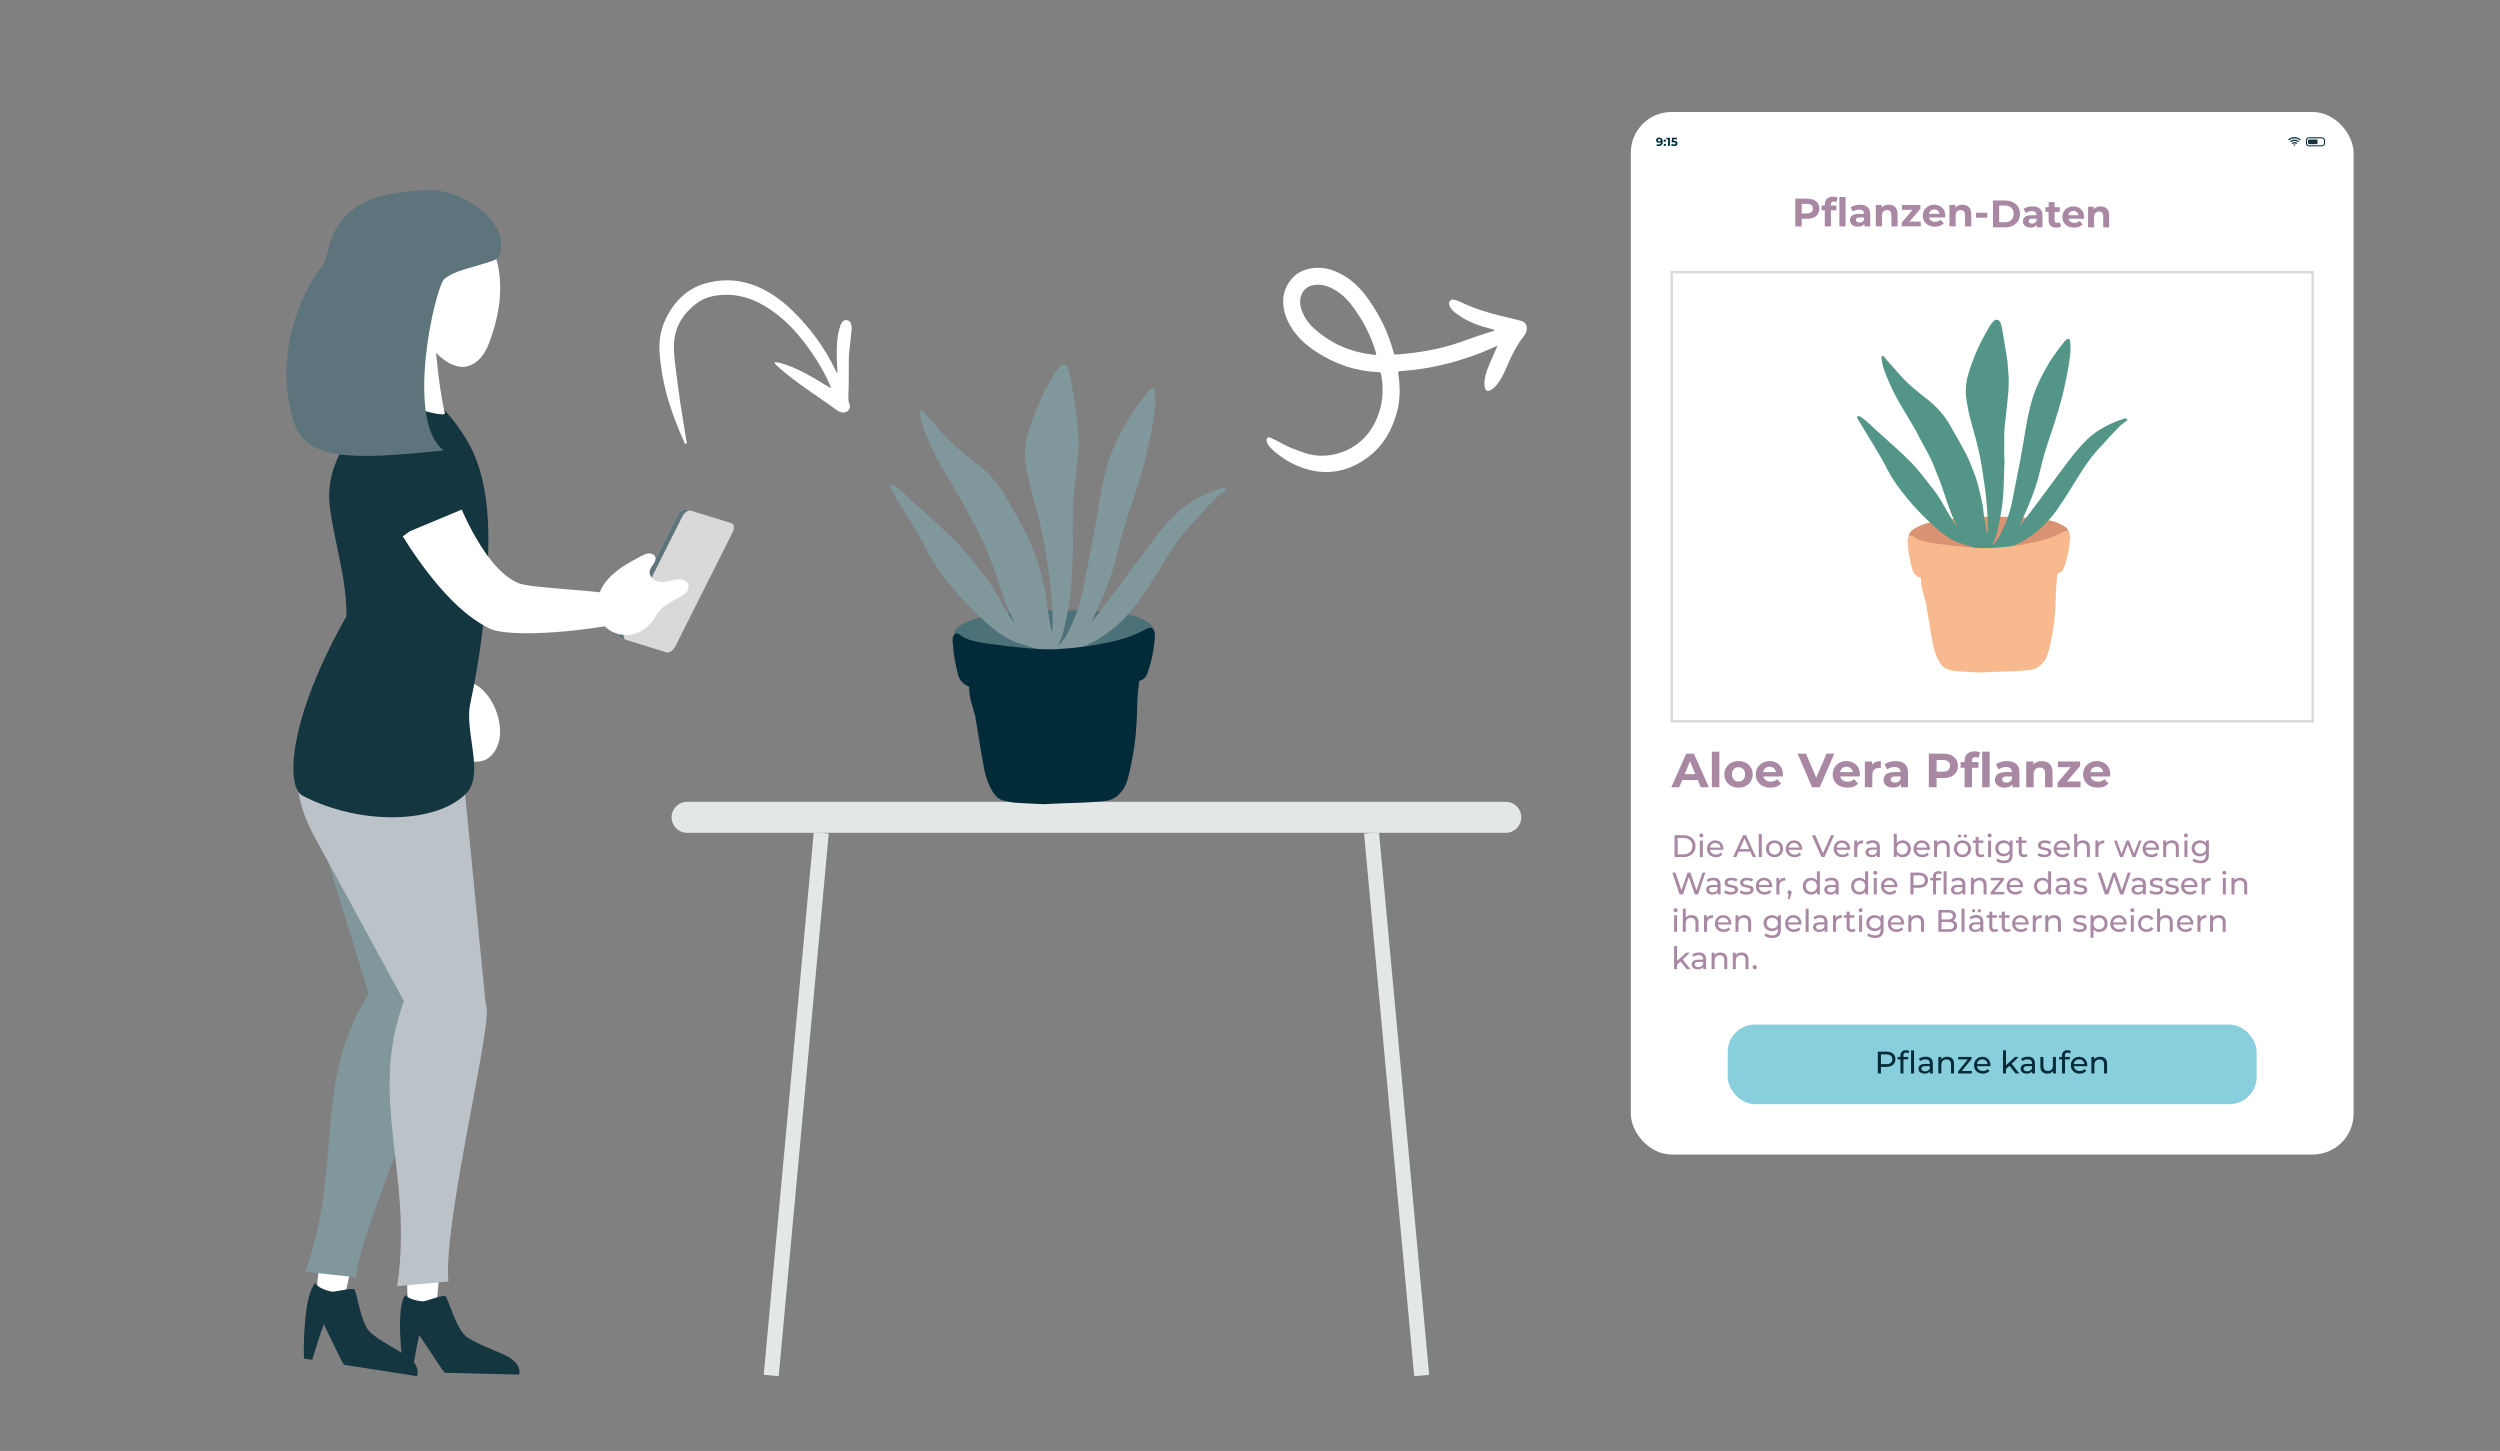 <?xml version="1.0" encoding="UTF-8"?><svg id="Ebene_1" xmlns="http://www.w3.org/2000/svg" viewBox="0 0 1043.19 605.43"><rect x="0" y="0" width="1043.19" height="605.43" fill="#808080" stroke="none"/><defs><style>.cls-1,.cls-2{fill:#fff;}.cls-3{fill:#a988a3;}.cls-2,.cls-4,.cls-5,.cls-6,.cls-7{fill-rule:evenodd;}.cls-8{fill:#539687;}.cls-9,.cls-6{fill:#80979b;}.cls-10,.cls-7{fill:#143640;}.cls-11{fill:#f8b98f;}.cls-4{fill:#5e747c;}.cls-5{fill:#bcc3c8;}.cls-12{fill:#88cedc;}.cls-13{fill:#e3e8e7;}.cls-14{fill:#5f757c;}.cls-15{fill:#4c7178;}.cls-16{fill:#022b39;}.cls-17{fill:#d9d9d9;}.cls-18{fill:#153640;}.cls-19{fill:#d99272;}.cls-20{fill:none;stroke:#dadada;stroke-miterlimit:10;}</style></defs><path class="cls-1" d="m132.76,546.29c.23,2.41.76,5.14,2.99,5.42,3.84.48,7.04-6.03,8.06-10.59,1.1-4.92,2.19-9.84,3.29-14.76l-13.8,2.36c-1.37,6.19-.98,13.01-.54,17.57h0Z"/><path class="cls-7" d="m131.59,535.39c.68,1.79,4.88,3.23,6.66,3.57,1.4.28,8.3-1.66,9.62-.96.95.5,2.6,14.54,6.8,18.12s9.11,5.95,13.72,8.84c1.61,1.01,3.22,2.12,4.41,3.65,1.18,1.53,1.86,3.59,1.3,5.21-.05.16-.14.26-.21.4l-30.38-4.72c-.72-1.17-1.34-2.42-1.94-3.65-2.16-4.41-4.32-8.82-6.48-13.23-1.55,4.21-3.1,9.19-4.84,14.82l-3.39-.53c-.36-4.8.07-27.31,4.74-31.51h-.01Z"/><path class="cls-6" d="m128.56,303.09c-4.46,14.02-.09,29.26,4.27,43.39,8.61,27.89,17.22,55.79,25.82,83.68,1.37,4.45,3.15,9.39,7.31,11.38,4.85,2.32,10.83-.79,13.6-5.42s3.15-10.3,3.47-15.72c1.86-32.36,3.72-64.71,5.57-97.07,1.38-24.16-.35-48.27-31.06-44.57-13.24,1.6-24.89,11.45-28.98,24.32h0Z"/><path class="cls-6" d="m186.03,426.68c3.66-18.77-25.37-23.25-32.62-11.41-22.97,37.21-10.13,70.82-26.02,115.44l21.18,2.26c2.05-21.96,34.73-92.28,37.46-106.29h0Z"/><path class="cls-1" d="m207.64,311.15c-1.04,2.59-2.9,4.97-5.47,6.06s-8.62,1.04-7.65-1.58c.8-2.16,3.05-3.52,2.13-5.64-.92-2.12-2.87-3.57-4.45-5.25-4.68-4.95-8.59-24.04,3.74-20.16,9.45,2.97,15.21,17.82,11.69,26.56h0Z"/><path class="cls-5" d="m125.29,307.06c-2.79,15.94-1.81,27.83,5.69,41.62,14.82,27.23,29.63,54.45,44.45,81.68,2.37,4.35,5.28,9.1,10.47,10.14,6.05,1.21,12.48-3.61,14.91-9.21,2.43-5.59,1.91-11.67,1.34-17.48-3.39-34.62-6.77-69.25-10.16-103.87-2.53-25.86-8.69-50.85-43.83-39.06-15.16,5.09-20.31,21.55-22.87,36.18h0Z"/><path class="cls-10" d="m137.59,211.08c1.86,15.46,7.19,30.46,6.97,46.06-24.62,43.53-25.26,71.26-18.35,74.86,24.03,12.54,56.03,11.86,68.42-1.03,7.59-7.89-.85-25.91,1.56-37.16,4.28-19.93,6.78-40.32,7.47-60.8.59-17.44-.46-36.02-9.45-50.31-8.96-14.23-19.02-23.67-33.69-18.65-16.68,18.23-24.77,31.69-22.93,47.03Z"/><path class="cls-1" d="m171.81,551.06c.55,2.38,1.43,5.04,3.69,5.03,3.91-.02,6.25-6.95,6.67-11.64.45-5.06.91-10.12,1.36-15.18l-13.49,4.17c-.56,6.36.72,13.13,1.76,17.62h.01Z"/><path class="cls-5" d="m203.15,422.29c-.1-19.27-29.66-17.97-34.49-4.83-15.34,41.32,3.98,71.99-2.9,119.23l21.37-1.96c-2.31-22.11,16.08-98.06,16.01-112.44h.01Z"/><path class="cls-7" d="m169.21,540.32c.91,1.7,5.3,2.59,7.12,2.7,1.43.09,8.08-2.74,9.49-2.22,1.01.38,4.5,14.19,9.16,17.22,4.67,3.02,9.88,4.76,14.86,7.04,1.74.8,3.5,1.7,4.88,3.07,1.38,1.38,2.33,3.34,1.98,5.03-.03.16-.11.28-.16.42l-30.98-.75c-.87-1.08-1.66-2.25-2.42-3.39-2.74-4.12-5.47-8.25-8.21-12.37-1,4.41-1.9,9.59-2.9,15.44l-3.46-.08c-.99-4.75-3.5-27.3.62-32.11h.02Z"/><path class="cls-1" d="m259.71,248.87c-5.76-2.54-37.51-3.17-43.33-5.52-8.02-3.23-14.8-13.32-19.38-21.78-2.53-4.68-4.66-9.62-6.78-14.56l-22.12,16.83c3.77,6.14,7.89,12,12.32,17.5,6.8,8.44,14.5,16.19,23.53,20.78,9.41,4.79,46.13.41,55.92-2.37,7.84-2.71,5.61-8.35-.16-10.9v.02Z"/><path class="cls-10" d="m189.17,196.59c-3.29-7.14-7.73-14.2-14.64-17.94-7.36-3.98-22.45-3.14-23.18,7.46-.43,6.24,3.15,13.05,5.52,18.65,2.65,6.26,5.68,12.35,9.08,18.23.12.21.25.42.38.63l30.7-12.8c-1.59-4.14-6.01-10.2-7.87-14.22h0Z"/><path class="cls-1" d="m163.78,130.36c1.34-2.52,16.02,5.05,16.9,6.86s1.8,22.33,4.94,35.13c.68,2.76-26.71-5.7-24.77-9.04,3.15-5.42,6.38-26.11,2.93-32.95h0Z"/><path class="cls-1" d="m171.62,127.16c-.59.37-.98,1-1.27,1.64-.9,2.01-.95,4.38-.13,6.42.81,2.04,2.47,3.73,4.5,4.58.8.33,1.72.54,2.54.23,2.81-1.05,2.56-6.64,1.75-8.94-.84-2.39-4.86-5.52-7.39-3.93h0Z"/><path class="cls-17" d="m259.18,266.37l19,5.87c1.12.35,2.76-.82,3.66-2.61l23.83-47.45c.9-1.79.71-3.52-.41-3.86l-19-5.87c-1.12-.35-2.76.82-3.66,2.61l-23.83,47.45c-.9,1.79-.71,3.52.41,3.86Z"/><path class="cls-14" d="m258.77,262.51l23.83-47.45c.9-1.79,2.54-2.95,3.66-2.61l2.03.63c-1.12-.35-2.76.82-3.66,2.61l-23.83,47.45c-.9,1.79-.71,3.52.41,3.86l-2.03-.63c-1.12-.35-1.31-2.08-.41-3.86Z"/><path class="cls-1" d="m283.63,249.15c1.91-1.05,4.11-2.68,3.7-4.82-.27-1.41-1.71-2.36-3.14-2.56-1.43-.2-2.86.18-4.26.52-1.89.46-3.91.84-5.76.26-1.86-.58-3.45-2.46-3.05-4.37.44-2.08,3.03-3.74,2.3-5.74-.39-1.05-1.62-1.58-2.74-1.52s-2.14.6-3.13,1.13c-5.25,2.78-10.64,5.67-14.41,10.26-3.77,4.59-5.54,11.35-2.69,16.56,2.55,4.66,8.48,6.99,13.65,5.79,4.42-1.02,7.39-4.09,9.68-7.81,2.51-4.07,5.51-5.33,9.85-7.71h0Z"/><rect class="cls-13" x="218.56" y="457.6" width="227.38" height="6.27" transform="translate(-157.05 749.26) rotate(-84.73)"/><rect class="cls-13" x="579.64" y="347.07" width="6.27" height="227.38" transform="translate(-39.93 55.58) rotate(-5.28)"/><path class="cls-13" d="m628.32,347.52h-341.6c-3.58,0-6.48-2.9-6.48-6.48h0c0-3.58,2.9-6.48,6.48-6.48h341.6c3.58,0,6.48,2.9,6.48,6.48h0c0,3.58-2.9,6.48-6.48,6.48Z"/><path class="cls-2" d="m346.82,161.88c-.67-.05-.99-.36-1.34-.58-3.34-2.06-6.69-4.11-10.19-5.91-3.12-1.6-6.31-3.02-9.71-3.91-.63-.16-1.26-.33-1.91-.31-.42,0-.55.26-.29.59.59.75,1.37,1.31,2.08,1.94,5.53,4.92,11.68,9.01,17.74,13.22,1.77,1.23,3.57,2.42,5.28,3.74.79.61,1.63,1.14,2.62,1.37,2.48.58,4.16-1.42,3.31-3.51-.48-1.19-.43-2.46-.38-3.71.18-4.75.14-9.5.16-14.24,0-2.38.26-4.74.55-7.1.24-1.93.43-3.86.61-5.79.09-.91.03-1.82-.31-2.68-.3-.76-.81-1.35-1.68-1.44-.85-.09-1.5.29-1.99.97-.64.9-.94,1.94-1.21,2.98-.73,2.86-.97,5.79-1,8.73-.03,2.68.08,5.35.23,8.02.02.42.12.84-.03,1.28-.44-.16-.48-.53-.62-.82-4.48-9.47-10.57-17.79-18.07-25.08-3.79-3.69-8-6.86-12.77-9.2-7.17-3.53-14.72-4.37-22.45-2.49-7.76,1.89-13.24,6.8-16.98,13.75-2.53,4.71-3.61,9.72-3.26,15.1.57,8.77,2.47,17.24,5.4,25.5,1.42,3.99,2.99,7.91,4.73,11.76.19.43.26,1.25.87,1.09.65-.16.26-.88.19-1.34-.84-5.29-1.77-10.56-2.55-15.85-.8-5.47-1.48-10.95-2.17-16.43-.24-1.88-.41-3.78-.48-5.68-.32-8.33,3.22-14.76,9.88-19.55,3.03-2.18,6.55-3,10.24-3.24,6.43-.41,12.31,1.36,17.77,4.61,5.51,3.28,10.2,7.53,14.29,12.44,5.18,6.23,9.59,12.97,12.88,20.42.17.39.33.79.55,1.33"/><rect class="cls-1" x="680.49" y="46.73" width="301.6" height="435.02" rx="17.01" ry="17.01"/><path class="cls-16" d="m968.88,61.06h-5.39c-.71,0-1.29-.58-1.29-1.29v-1.2c0-.71.58-1.29,1.29-1.29h5.39c.71,0,1.29.58,1.29,1.29v1.2c0,.71-.58,1.29-1.29,1.29Zm-5.39-3.34c-.47,0-.86.39-.86.86v1.2c0,.47.39.86.86.86h5.39c.47,0,.86-.39.86-.86v-1.2c0-.47-.39-.86-.86-.86h-5.39Z"/><path class="cls-18" d="m963.71,60.13h3.32v-1.92h-3.3c-.54,0-.71.34-.71.75v.41c0,.42.16.75.7.75h0Z"/><path class="cls-16" d="m693.45,57.86c.27.29.4.71.4,1.25,0,.39-.07.72-.22.99-.14.28-.35.48-.61.63-.26.14-.57.21-.91.21-.18,0-.36-.02-.52-.06-.17-.04-.31-.1-.42-.17l.29-.58c.17.11.38.17.64.17.29,0,.52-.08.69-.26s.26-.42.27-.74c-.2.2-.49.31-.85.31-.22,0-.42-.04-.59-.13-.18-.09-.32-.21-.42-.37s-.16-.35-.16-.56c0-.23.06-.43.17-.6s.27-.3.46-.4c.2-.09.41-.14.65-.14.48,0,.85.15,1.12.44h0Zm-.64,1.03c.11-.1.16-.22.16-.37s-.05-.27-.16-.36-.25-.14-.44-.14c-.17,0-.31.05-.41.14s-.16.21-.16.37.05.28.16.37.25.14.42.14.31-.05.42-.14h.01Z"/><path class="cls-16" d="m694.35,59.04c-.09-.09-.14-.2-.14-.34s.05-.25.14-.34.2-.13.34-.13.24.04.33.13.14.2.14.34-.05.25-.14.34-.2.14-.33.14-.25-.05-.34-.14Zm0,1.75c-.09-.09-.14-.2-.14-.34s.05-.25.14-.34.2-.13.34-.13.24.04.33.13.14.2.14.34-.05.25-.14.34-.2.14-.33.14-.25-.05-.34-.14Z"/><path class="cls-16" d="m696.82,57.48v3.41h-.79v-2.77h-.68v-.63h1.47Z"/><path class="cls-16" d="m699.65,59.05c.23.19.34.45.34.77,0,.21-.05.4-.16.57-.1.17-.26.31-.47.41-.21.1-.47.15-.79.15-.24,0-.48-.03-.71-.1-.23-.06-.43-.15-.59-.27l.31-.6c.13.1.28.17.45.23s.34.08.52.08c.2,0,.35-.04.47-.12.11-.08.17-.19.17-.33,0-.15-.06-.26-.18-.33s-.32-.11-.62-.11h-.87l.17-1.92h2.08v.63h-1.42l-.05.65h.28c.48,0,.83.1,1.06.29h0Z"/><path class="cls-18" d="m959.66,58.63c-1.28-1.2-3.25-1.14-4.47,0-.13-.12-.27-.25-.42-.38.63-.59,1.36-.94,2.21-1.04,1.18-.13,2.21.22,3.1,1.03-.15.13-.28.26-.42.38h0Z"/><path class="cls-18" d="m959.31,59.01c-.14.13-.28.25-.41.38-.42-.38-.9-.57-1.46-.57s-1.05.2-1.46.57c-.14-.13-.27-.25-.41-.38.89-.94,2.65-1.09,3.75,0h-.01Z"/><path class="cls-18" d="m958.59,59.74c-.14.13-.27.25-.41.38-.46-.39-1.07-.35-1.47,0-.14-.13-.27-.25-.41-.38.63-.63,1.69-.62,2.3,0h-.01Z"/><path class="cls-18" d="m957.43,60.88c-.15-.15-.31-.29-.46-.44.24-.26.68-.26.91,0-.15.15-.3.29-.46.44h.01Z"/><path class="cls-3" d="m756.81,83.39c.76.34,1.34.83,1.75,1.46s.61,1.37.61,2.23-.2,1.59-.61,2.23-.99,1.12-1.75,1.46c-.75.34-1.65.5-2.67.5h-2.33v3.19h-2.68v-11.58h5.01c1.03,0,1.92.17,2.67.51Zm-.98,5.17c.42-.35.63-.84.63-1.48s-.21-1.15-.63-1.5-1.03-.52-1.84-.52h-2.18v4.02h2.18c.8,0,1.42-.17,1.84-.52Z"/><path class="cls-3" d="m763.96,85.76h2.28v1.98h-2.22v6.72h-2.58v-6.72h-1.37v-1.98h1.37v-.4c0-1.01.3-1.82.9-2.42.6-.6,1.45-.89,2.54-.89.39,0,.75.04,1.1.12s.64.2.87.36l-.68,1.87c-.3-.21-.65-.31-1.04-.31-.78,0-1.17.43-1.17,1.29v.38h0Zm3.57-3.57h2.58v12.27h-2.58v-12.27Z"/><path class="cls-3" d="m779.28,86.41c.74.66,1.11,1.65,1.11,2.97v5.08h-2.42v-1.11c-.49.83-1.39,1.24-2.71,1.24-.68,0-1.28-.12-1.78-.35-.5-.23-.89-.55-1.15-.96-.26-.41-.4-.87-.4-1.39,0-.83.31-1.48.93-1.95.62-.47,1.58-.71,2.89-.71h2.05c0-.56-.17-1-.51-1.3s-.85-.46-1.54-.46c-.47,0-.94.07-1.4.22s-.85.35-1.17.6l-.93-1.8c.48-.34,1.07-.61,1.75-.79.68-.19,1.38-.28,2.09-.28,1.38,0,2.44.33,3.18.98h.01Zm-2.2,6.14c.34-.2.58-.5.73-.9v-.91h-1.77c-1.06,0-1.59.35-1.59,1.04,0,.33.13.59.39.79.26.19.61.29,1.07.29s.83-.1,1.17-.31h0Z"/><path class="cls-3" d="m790.8,86.42c.68.66,1.02,1.64,1.02,2.94v5.1h-2.58v-4.7c0-.71-.16-1.23-.46-1.58-.31-.35-.75-.52-1.34-.52-.65,0-1.17.2-1.55.6-.39.4-.58,1-.58,1.79v4.4h-2.58v-8.9h2.46v1.04c.34-.38.77-.66,1.27-.87.51-.2,1.06-.31,1.67-.31,1.1,0,1.99.33,2.67.99v.02Z"/><path class="cls-3" d="m801.48,92.47v1.98h-7.94v-1.56l4.53-5.36h-4.42v-1.99h7.68v1.56l-4.53,5.36h4.68Z"/><path class="cls-3" d="m811.68,90.74h-6.73c.12.55.41.99.86,1.31s1.01.48,1.69.48c.46,0,.87-.07,1.23-.21s.69-.36,1-.65l1.37,1.49c-.84.96-2.06,1.44-3.67,1.44-1,0-1.89-.2-2.66-.59-.77-.39-1.37-.93-1.79-1.63-.42-.69-.63-1.48-.63-2.37s.21-1.66.62-2.36.98-1.25,1.7-1.64c.72-.39,1.53-.59,2.42-.59s1.66.19,2.37.56c.71.38,1.26.91,1.66,1.61.4.7.6,1.51.6,2.44,0,.03-.02.26-.05.69v.02Zm-6.04-2.86c-.4.33-.64.78-.73,1.36h4.38c-.09-.56-.33-1.01-.73-1.35-.4-.34-.88-.5-1.46-.5s-1.08.17-1.47.5h0Z"/><path class="cls-3" d="m821.53,86.42c.68.66,1.02,1.64,1.02,2.94v5.1h-2.58v-4.7c0-.71-.16-1.23-.46-1.58-.31-.35-.75-.52-1.34-.52-.65,0-1.17.2-1.55.6-.39.4-.58,1-.58,1.79v4.4h-2.58v-8.9h2.46v1.04c.34-.38.77-.66,1.27-.87.51-.2,1.06-.31,1.67-.31,1.1,0,1.99.33,2.67.99v.02Z"/><path class="cls-3" d="m824.55,88.77h4.68v2.07h-4.68v-2.07Z"/><rect class="cls-20" x="697.56" y="113.57" width="267.46" height="187.41"/><path class="cls-15" d="m407.19,269.47c-.46,1.03-1.26,1.16-2.17.91-1.93-.53-3.77-1.29-5.34-2.58-1.99-1.63-2.13-3.95-.29-5.74.68-.66,1.5-1.21,2.33-1.67,3.11-1.72,6.47-2.74,9.95-3.36,7.16-1.27,14.4-1.91,21.66-2.2,8.86-.36,17.73-.28,26.58.32,4.25.29,8.52.63,12.68,1.69,2.44.62,4.69,1.67,6.8,3,2.38,1.49,2.45,4.62.15,6.27-2.21,1.59-4.73,2.58-7.32,3.4-4.28,1.36-8.69,2.19-13.1,2.94-8.32,1.41-16.7,1.92-25.11,1.36-7.89-.52-15.71-1.59-23.39-3.58-1.1-.28-2.22-.49-3.44-.75h.01Z"/><path class="cls-16" d="m473.58,280.26c-.32.05-.63.14-.94.18-5.32.7-10.64,1.43-15.96,2.09-4.44.55-8.89,1.09-13.35,1.5-3.34.31-6.69.51-10.05.66-3.54-.02-7.09.03-10.63-.16-5.33-.27-10.55-1-15.89-.51-.2.02-.35.1-.48.2-3.12.71-1.63,7.03-.16,11.65.15.9.39,1.78.76,2.57.53,3.03.98,6.07,1.49,9.11.76,4.55,1.48,9.12,2.36,13.65.64,3.26,1.76,6.38,3.52,9.22,1.08,1.74,2.51,3.14,4.55,3.65,1.65.41,3.34.77,5.03.9,3.87.28,7.74.41,11.57.6,2.96-.13,5.88-.31,8.79-.39,5.44-.15,10.88-.31,16.3-.88,2.24-.24,4.3-.84,6.01-2.43,1.74-1.61,3.01-3.48,3.74-5.74.97-2.98,1.54-6.05,2.15-9.12,1.39-7.07,2-14.22,2.11-21.42.05-3.24.28-6.46.68-9.68.17-1.37.22-2.77.23-4.15,0-1.09-.78-1.67-1.85-1.51h.02Z"/><path class="cls-9" d="m423.28,259.89c-.74-1.62-1.5-3.22-2.2-4.85-1.95-4.51-3.5-9.16-5-13.85-1.29-4.03-2.96-7.93-4.48-11.88-1.66-4.3-3.82-8.34-6.1-12.33-1.36-2.38-2.47-4.9-3.83-7.28-2.22-3.89-4.54-7.73-6.85-11.57-2.85-4.74-5.4-9.62-7.53-14.72-1.22-2.92-2.45-5.84-3.03-8.98-.14-.77-.28-1.54-.33-2.32-.02-.31.11-.75.33-.92.36-.28.75,0,1.01.31.76.89,1.48,1.82,2.26,2.7,2.14,2.43,4.3,4.84,6.45,7.26,4.19,4.71,9.15,8.54,14.08,12.4,4.66,3.65,8.48,8.03,11.44,13.12,2.98,5.14,5.91,10.32,8.67,15.58,1.4,2.67,2.37,5.56,3.52,8.35,2.23,5.39,3.39,11.08,4.61,16.75.54,2.53.66,5.14,1.06,7.7.41,2.66.92,5.3,1.38,7.95h.23c.06-.22.16-.43.17-.65.19-3.63.11-7.24-.29-10.85-.04-.35-.02-.71-.05-1.07-.18-2.3-.34-4.6-.57-6.9-.16-1.59-.4-3.17-.63-4.75-.32-2.25-.63-4.5-.99-6.75-.48-2.98-.91-5.97-1.52-8.93-1.28-6.17-2.94-12.24-4.65-18.3-1.02-3.62-1.77-7.33-2.37-11.04-.78-4.8-.27-9.55,1.14-14.23,2.58-8.58,6.32-16.62,10.95-24.26.53-.88,1.16-1.72,1.87-2.46,1.3-1.36,2.96-1.08,3.67.67.49,1.21.78,2.51,1.01,3.8.89,5.18,1.73,10.37,2.55,15.56.2,1.29.22,2.62.32,3.93.15,2.02.37,4.04.43,6.06.05,1.77-.05,3.55-.13,5.33-.06,1.28-.18,2.55-.31,3.82-.35,3.46-.68,6.93-1.1,10.38-.43,3.53-.89,7.05-.8,10.62.07,3.09-.05,6.19-.05,9.28,0,.96.22,1.91.2,2.87-.05,2.63-.17,5.26-.26,7.88-.01.39,0,.78-.01,1.17-.16,3.37-.23,6.75-.5,10.11-.45,5.57-1.59,11.04-2.73,16.5-.55,2.63-1.29,5.17-2.55,7.56-.1.18-.11.4-.17.61,1.62-1.34,2.76-3.05,3.74-4.88,3-5.66,5.25-11.58,6.46-17.9,1.41-7.4,2.99-14.77,4.38-22.18,1.1-5.87,1.94-11.78,3.03-17.65,1.19-6.4,2.53-12.78,5.07-18.82,3.08-7.32,6.89-14.21,11.76-20.5.92-1.18,1.79-2.39,2.73-3.55.42-.52.92-1,1.46-1.39.8-.56,1.53-.27,1.61.69.16,1.91.4,3.85.24,5.74-.49,5.85-1.7,11.61-2.9,17.34-1.85,8.82-4.59,17.41-7.49,25.93-2.06,6.07-3.98,12.17-5.38,18.43-1.45,6.48-3.69,12.71-6.3,18.8-1.33,3.11-2.71,6.19-4.06,9.29-.08.19-.12.41-.18.61,1.21-1.53,2.48-3.02,3.65-4.58,4.71-6.29,9.4-12.61,14.09-18.92,2.85-3.82,5.65-7.68,8.55-11.46,2.66-3.48,5.53-6.79,8.67-9.85,2.51-2.44,5.33-4.47,8.4-6.18,3.28-1.83,6.68-3.35,10.26-4.45.37-.11.75-.3,1.13-.29.34,0,.81.12,1,.36.32.39-.07.71-.38.96-1.04.8-2.19,1.5-3.12,2.41-2.03,1.99-3.98,4.07-5.92,6.14-1.29,1.38-2.46,2.87-3.78,4.21-4.84,4.89-8.71,10.5-12.3,16.33-3.42,5.54-6.82,11.1-10.52,16.46-4.56,6.59-10.28,12.08-17.16,16.27-4.82,2.93-10.03,4.89-15.66,5.58-1.02.13-2.07.33-3.07.21-1.61-.19-3.21-.52-4.76-.97-3.41-1.01-6.8-2.09-10.18-3.21-3.88-1.28-7.22-3.51-10.35-6.07-3.86-3.16-7.42-6.66-10.89-10.24-4.19-4.32-7.97-9-11.52-13.86-2.43-3.32-4.35-6.91-6.24-10.55-2.05-3.94-4.41-7.73-6.69-11.54-2.37-3.97-4.81-7.9-7.22-11.85-.09-.15-.17-.31-.25-.47-.2-.43-.44-.97.03-1.25.31-.18.94-.13,1.27.07,1,.61,1.98,1.28,2.86,2.05,1.61,1.4,3.13,2.91,4.71,4.34,3.61,3.27,7.25,6.52,10.86,9.79,5.04,4.57,10,9.2,14.11,14.67,1.92,2.56,3.96,5.03,5.93,7.56,2.92,3.75,5.1,7.97,7.48,12.06,1.2,2.06,2.48,4.07,3.76,6.08.2.32.53.55.8.83.07.14.14.28.21.43.07.07.14.14.22.21-.08-.06-.15-.13-.23-.2-.07-.14-.15-.28-.22-.43h-.02Z"/><path class="cls-16" d="m435.94,290.74c-2.85.04-5.7.19-8.54.09-7.12-.25-14.2-.86-20.96-3.38-1.13-.42-2.23-.93-3.28-1.52-1.74-.98-2.85-2.4-3.37-4.43-1.02-4.01-1.89-8.02-2.12-12.16-.03-.57-.15-1.13-.17-1.7-.02-.49-.02-1,.09-1.47.49-1.94,1.72-2.37,3.24-1.08.95.81,2.02,1.3,3.17,1.71,3.04,1.06,6.22,1.53,9.39,1.93,5.36.67,10.72,1.37,16.1,1.82,3.96.33,7.97.54,11.93.31,7.81-.46,15.57-1.47,23.2-3.26,4.16-.98,8.23-2.27,12.04-4.28.63-.33,1.26-.66,1.89-.99,1.68-.87,2.86-.34,3.24,1.57.18.89.16,1.85.06,2.76-.39,3.68-.89,7.34-1.96,10.9-.35,1.16-.73,2.31-1.12,3.45-.46,1.34-1.31,2.36-2.68,2.86-1.6.59-3.16,1.33-4.81,1.73-4.7,1.14-9.42,2.21-14.16,3.16-3.62.72-7.29,1.22-10.94,1.8-.56.09-1.14.08-1.7.09-2.85.04-5.69.08-8.54.11v-.02h0Z"/><path class="cls-19" d="m803.78,227.54c-.37.83-1.01.93-1.74.73-1.55-.43-3.03-1.03-4.29-2.07-1.6-1.31-1.71-3.17-.23-4.61.55-.53,1.2-.97,1.87-1.34,2.5-1.38,5.19-2.2,7.99-2.7,5.75-1.02,11.56-1.53,17.39-1.77,7.12-.29,14.24-.22,21.34.26,3.42.23,6.84.51,10.18,1.36,1.96.5,3.77,1.34,5.46,2.41,1.91,1.2,1.97,3.71.12,5.03-1.78,1.28-3.8,2.07-5.87,2.73-3.44,1.09-6.97,1.76-10.52,2.36-6.68,1.13-13.41,1.54-20.17,1.09-6.33-.42-12.62-1.28-18.78-2.87-.88-.23-1.78-.39-2.76-.6h0Z"/><path class="cls-11" d="m857.09,236.2c-.25.04-.5.11-.76.15-4.27.56-8.54,1.15-12.82,1.68-3.57.44-7.14.88-10.72,1.21-2.68.25-5.38.41-8.07.53-2.85-.02-5.69.02-8.53-.12-4.28-.22-8.47-.8-12.76-.41-.16,0-.28.08-.38.16-2.5.57-1.31,5.65-.13,9.36.12.72.31,1.43.61,2.06.42,2.43.79,4.88,1.2,7.31.61,3.66,1.19,7.32,1.89,10.96.51,2.62,1.41,5.12,2.83,7.41.87,1.4,2.02,2.52,3.66,2.93,1.33.33,2.68.62,4.04.72,3.1.23,6.22.33,9.29.48,2.38-.11,4.72-.25,7.06-.31,4.37-.12,8.74-.25,13.09-.71,1.8-.19,3.45-.68,4.83-1.95,1.39-1.3,2.41-2.8,3.01-4.61.78-2.4,1.24-4.86,1.73-7.33,1.12-5.68,1.61-11.42,1.69-17.2.04-2.61.22-5.19.55-7.77.14-1.1.18-2.22.18-3.33,0-.88-.63-1.34-1.49-1.22h0Z"/><path class="cls-8" d="m816.7,219.84c-.59-1.3-1.2-2.59-1.77-3.9-1.57-3.62-2.81-7.36-4.02-11.12-1.04-3.23-2.37-6.37-3.6-9.54-1.33-3.45-3.07-6.7-4.9-9.9-1.09-1.91-1.98-3.93-3.07-5.84-1.79-3.13-3.65-6.21-5.5-9.29-2.28-3.8-4.33-7.73-6.05-11.82-.98-2.35-1.97-4.69-2.43-7.21-.11-.62-.22-1.24-.26-1.86-.02-.25.09-.6.27-.74.29-.23.6,0,.81.25.61.72,1.19,1.46,1.81,2.17,1.72,1.95,3.45,3.89,5.18,5.83,3.36,3.78,7.35,6.85,11.31,9.96,3.74,2.93,6.81,6.45,9.18,10.54,2.4,4.13,4.75,8.29,6.96,12.51,1.12,2.14,1.9,4.46,2.83,6.71,1.79,4.33,2.73,8.9,3.7,13.45.43,2.03.53,4.13.85,6.19.33,2.13.74,4.26,1.11,6.38h.18c.05-.17.13-.35.14-.52.16-2.91.09-5.82-.23-8.72-.03-.28-.02-.57-.04-.86-.15-1.85-.27-3.7-.45-5.54-.13-1.28-.32-2.54-.5-3.81-.26-1.81-.5-3.62-.79-5.42-.38-2.39-.73-4.8-1.22-7.17-1.03-4.95-2.36-9.83-3.73-14.7-.82-2.91-1.42-5.89-1.9-8.87-.62-3.86-.22-7.67.92-11.43,2.08-6.89,5.08-13.35,8.8-19.49.43-.7.93-1.38,1.5-1.97,1.05-1.09,2.38-.87,2.95.54.39.97.63,2.02.81,3.05.71,4.16,1.39,8.33,2.04,12.5.16,1.04.18,2.1.26,3.16.12,1.62.3,3.24.35,4.87.04,1.42-.04,2.85-.11,4.28-.05,1.02-.15,2.05-.25,3.07-.28,2.78-.54,5.56-.88,8.34-.35,2.83-.71,5.66-.64,8.53.06,2.48-.04,4.97-.04,7.45,0,.77.18,1.54.16,2.3-.04,2.11-.14,4.22-.21,6.33-.01.31,0,.63-.01.94-.13,2.71-.18,5.42-.4,8.12-.36,4.48-1.28,8.86-2.2,13.25-.44,2.11-1.04,4.16-2.05,6.07-.08.15-.09.32-.13.49,1.3-1.07,2.22-2.45,3-3.92,2.41-4.54,4.22-9.3,5.19-14.37,1.14-5.94,2.4-11.86,3.52-17.81.88-4.71,1.56-9.46,2.43-14.18.96-5.14,2.03-10.26,4.07-15.11,2.47-5.88,5.53-11.41,9.45-16.46.74-.95,1.44-1.92,2.19-2.85.34-.42.74-.81,1.17-1.11.64-.45,1.23-.22,1.3.55.13,1.53.32,3.09.19,4.61-.4,4.7-1.36,9.32-2.33,13.93-1.49,7.09-3.69,13.98-6.01,20.83-1.65,4.87-3.2,9.77-4.32,14.8-1.16,5.2-2.97,10.2-5.06,15.1-1.07,2.5-2.17,4.97-3.26,7.46-.07.15-.1.33-.14.49.97-1.23,1.99-2.43,2.93-3.68,3.79-5.05,7.55-10.13,11.32-15.19,2.29-3.07,4.54-6.17,6.87-9.21,2.14-2.79,4.44-5.45,6.96-7.91,2.02-1.96,4.28-3.59,6.75-4.96,2.63-1.47,5.36-2.69,8.24-3.57.3-.09.61-.24.91-.24.28,0,.65.1.8.29.25.31-.05.57-.31.77-.84.64-1.76,1.2-2.51,1.94-1.63,1.6-3.2,3.26-4.76,4.93-1.04,1.1-1.97,2.3-3.04,3.38-3.89,3.93-6.99,8.43-9.88,13.12-2.74,4.45-5.48,8.92-8.45,13.22-3.66,5.3-8.25,9.7-13.78,13.07-3.87,2.36-8.05,3.92-12.58,4.48-.82.1-1.66.27-2.47.17-1.29-.15-2.58-.41-3.83-.78-2.74-.81-5.46-1.68-8.18-2.58-3.11-1.03-5.8-2.82-8.31-4.88-3.1-2.54-5.96-5.35-8.74-8.22-3.37-3.47-6.4-7.23-9.25-11.13-1.95-2.67-3.49-5.55-5.01-8.47-1.65-3.17-3.54-6.2-5.37-9.27-1.9-3.19-3.87-6.35-5.8-9.52-.07-.12-.14-.25-.2-.38-.16-.34-.36-.78.02-1,.25-.15.75-.1,1.02.06.8.49,1.59,1.03,2.29,1.64,1.29,1.13,2.51,2.34,3.78,3.49,2.9,2.63,5.82,5.24,8.72,7.86,4.05,3.67,8.03,7.39,11.33,11.78,1.54,2.05,3.18,4.04,4.76,6.07,2.35,3.01,4.09,6.4,6.01,9.68.96,1.65,2,3.27,3.02,4.88.16.26.42.45.64.67.06.11.11.23.17.34.06.06.12.11.17.17-.07-.05-.12-.1-.18-.16-.06-.11-.12-.23-.17-.34l-.02-.04Z"/><path class="cls-11" d="m826.87,244.62c-2.29.03-4.58.15-6.86.07-5.72-.2-11.41-.69-16.84-2.71-.9-.34-1.79-.75-2.63-1.22-1.4-.79-2.29-1.93-2.7-3.56-.82-3.22-1.52-6.44-1.7-9.77-.03-.46-.12-.91-.14-1.36-.01-.39-.02-.8.08-1.18.39-1.56,1.39-1.9,2.61-.86.76.65,1.62,1.05,2.54,1.37,2.45.85,4.99,1.23,7.54,1.55,4.3.54,8.61,1.1,12.93,1.46,3.18.26,6.4.43,9.58.25,6.27-.37,12.5-1.18,18.63-2.62,3.34-.78,6.61-1.83,9.67-3.44.51-.27,1.01-.53,1.52-.79,1.35-.7,2.3-.28,2.6,1.26.14.72.13,1.49.05,2.22-.31,2.95-.71,5.9-1.57,8.75-.28.93-.58,1.85-.9,2.77-.37,1.08-1.05,1.89-2.15,2.3-1.28.48-2.54,1.07-3.86,1.39-3.77.91-7.56,1.77-11.37,2.53-2.91.58-5.85.98-8.78,1.45-.45.07-.91.07-1.37.07-2.29.03-4.57.06-6.86.09h0s-.02-.02-.02-.02Z"/><path class="cls-3" d="m708.44,325.5h-6.5l-1.24,3h-3.32l6.24-14h3.2l6.26,14h-3.4l-1.24-3Zm-1.02-2.46l-2.22-5.36-2.22,5.36h4.44,0Z"/><path class="cls-3" d="m714.32,313.66h3.12v14.84h-3.12v-14.84Z"/><path class="cls-3" d="m722.41,327.95c-.9-.47-1.6-1.13-2.11-1.97s-.76-1.79-.76-2.86.25-2.02.76-2.86,1.21-1.5,2.11-1.97c.9-.47,1.92-.71,3.05-.71s2.15.24,3.04.71c.89.47,1.59,1.13,2.1,1.97.51.84.76,1.79.76,2.86s-.25,2.02-.76,2.86-1.21,1.5-2.1,1.97c-.89.47-1.91.71-3.04.71s-2.15-.24-3.05-.71Zm5.02-2.66c.51-.54.77-1.26.77-2.17s-.26-1.63-.77-2.17-1.17-.81-1.97-.81-1.46.27-1.98.81c-.52.54-.78,1.26-.78,2.17s.26,1.63.78,2.17,1.18.81,1.98.81,1.46-.27,1.97-.81Z"/><path class="cls-3" d="m743.92,324h-8.14c.15.67.49,1.19,1.04,1.58.55.39,1.23.58,2.04.58.56,0,1.06-.08,1.49-.25s.84-.43,1.21-.79l1.66,1.8c-1.01,1.16-2.49,1.74-4.44,1.74-1.21,0-2.29-.24-3.22-.71s-1.65-1.13-2.16-1.97c-.51-.84-.76-1.79-.76-2.86s.25-2,.75-2.85,1.19-1.51,2.06-1.98,1.85-.71,2.93-.71,2.01.23,2.86.68c.85.45,1.52,1.1,2.01,1.95s.73,1.83.73,2.95c0,.04-.02.32-.06.84h0Zm-7.3-3.46c-.48.4-.77.95-.88,1.64h5.3c-.11-.68-.4-1.22-.88-1.63s-1.07-.61-1.76-.61-1.3.2-1.78.6h0Z"/><path class="cls-3" d="m765.4,314.5l-6.06,14h-3.2l-6.04-14h3.5l4.26,10,4.32-10h3.22Z"/><path class="cls-3" d="m776.02,324h-8.14c.15.67.49,1.19,1.04,1.58.55.39,1.23.58,2.04.58.56,0,1.06-.08,1.49-.25s.84-.43,1.21-.79l1.66,1.8c-1.01,1.16-2.49,1.74-4.44,1.74-1.21,0-2.29-.24-3.22-.71s-1.65-1.13-2.16-1.97c-.51-.84-.76-1.79-.76-2.86s.25-2,.75-2.85,1.19-1.51,2.06-1.98,1.85-.71,2.93-.71,2.01.23,2.86.68c.85.45,1.52,1.1,2.01,1.95s.73,1.83.73,2.95c0,.04-.02.32-.06.84h0Zm-7.3-3.46c-.48.4-.77.95-.88,1.64h5.3c-.11-.68-.4-1.22-.88-1.63s-1.07-.61-1.76-.61-1.3.2-1.78.6h0Z"/><path class="cls-3" d="m782.65,317.98c.63-.27,1.36-.4,2.19-.4v2.88c-.35-.03-.58-.04-.7-.04-.89,0-1.59.25-2.1.75-.51.5-.76,1.25-.76,2.25v5.08h-3.12v-10.76h2.98v1.42c.37-.52.88-.91,1.51-1.18Z"/><path class="cls-3" d="m794.82,318.77c.89.79,1.34,1.99,1.34,3.59v6.14h-2.92v-1.34c-.59,1-1.68,1.5-3.28,1.5-.83,0-1.54-.14-2.15-.42-.61-.28-1.07-.67-1.39-1.16s-.48-1.05-.48-1.68c0-1,.38-1.79,1.13-2.36.75-.57,1.92-.86,3.49-.86h2.48c0-.68-.21-1.2-.62-1.57s-1.03-.55-1.86-.55c-.57,0-1.14.09-1.69.27s-1.02.42-1.41.73l-1.12-2.18c.59-.41,1.29-.73,2.11-.96.82-.23,1.66-.34,2.53-.34,1.67,0,2.95.4,3.84,1.19h0Zm-2.66,7.42c.41-.25.71-.61.88-1.09v-1.1h-2.14c-1.28,0-1.92.42-1.92,1.26,0,.4.16.72.47.95s.74.35,1.29.35,1.01-.12,1.42-.37h0Z"/><path class="cls-3" d="m814.15,315.12c.91.41,1.62,1,2.11,1.76s.74,1.66.74,2.7-.25,1.92-.74,2.69-1.2,1.35-2.11,1.76-1.99.61-3.23.61h-2.82v3.86h-3.24v-14h6.06c1.24,0,2.32.21,3.23.62Zm-1.19,6.25c.51-.42.76-1.02.76-1.79s-.25-1.39-.76-1.81-1.25-.63-2.22-.63h-2.64v4.86h2.64c.97,0,1.71-.21,2.22-.63h0Z"/><path class="cls-3" d="m822.8,317.98h2.76v2.4h-2.68v8.12h-3.12v-8.12h-1.66v-2.4h1.66v-.48c0-1.23.36-2.2,1.09-2.92s1.75-1.08,3.07-1.08c.47,0,.91.05,1.33.15.42.1.77.24,1.05.43l-.82,2.26c-.36-.25-.78-.38-1.26-.38-.95,0-1.42.52-1.42,1.56v.46h0Zm4.32-4.32h3.12v14.84h-3.12v-14.84Z"/><path class="cls-3" d="m841.32,318.77c.89.79,1.34,1.99,1.34,3.59v6.14h-2.92v-1.34c-.59,1-1.68,1.5-3.28,1.5-.83,0-1.54-.14-2.15-.42-.61-.28-1.07-.67-1.39-1.16s-.48-1.05-.48-1.68c0-1,.38-1.79,1.13-2.36.75-.57,1.92-.86,3.49-.86h2.48c0-.68-.21-1.2-.62-1.57s-1.03-.55-1.86-.55c-.57,0-1.14.09-1.69.27s-1.02.42-1.41.73l-1.12-2.18c.59-.41,1.29-.73,2.11-.96.82-.23,1.66-.34,2.53-.34,1.67,0,2.95.4,3.84,1.19h0Zm-2.66,7.42c.41-.25.71-.61.88-1.09v-1.1h-2.14c-1.28,0-1.92.42-1.92,1.26,0,.4.16.72.47.95s.74.35,1.29.35,1.01-.12,1.42-.37h0Z"/><path class="cls-3" d="m855.25,318.78c.82.8,1.23,1.99,1.23,3.56v6.16h-3.12v-5.68c0-.85-.19-1.49-.56-1.91s-.91-.63-1.62-.63c-.79,0-1.41.24-1.88.73-.47.49-.7,1.21-.7,2.17v5.32h-3.12v-10.76h2.98v1.26c.41-.45.93-.8,1.54-1.05s1.29-.37,2.02-.37c1.33,0,2.41.4,3.23,1.2h0Z"/><path class="cls-3" d="m868.16,326.1v2.4h-9.6v-1.88l5.48-6.48h-5.34v-2.4h9.28v1.88l-5.48,6.48h5.66Z"/><path class="cls-3" d="m880.5,324h-8.14c.15.67.49,1.19,1.04,1.58.55.39,1.23.58,2.04.58.56,0,1.06-.08,1.49-.25s.84-.43,1.21-.79l1.66,1.8c-1.01,1.16-2.49,1.74-4.44,1.74-1.21,0-2.29-.24-3.22-.71s-1.65-1.13-2.16-1.97c-.51-.84-.76-1.79-.76-2.86s.25-2,.75-2.85,1.19-1.51,2.06-1.98,1.85-.71,2.93-.71,2.01.23,2.86.68c.85.45,1.52,1.1,2.01,1.95s.73,1.83.73,2.95c0,.04-.02.32-.06.84h0Zm-7.3-3.46c-.48.4-.77.95-.88,1.64h5.3c-.11-.68-.4-1.22-.88-1.63s-1.07-.61-1.76-.61-1.3.2-1.78.6h0Z"/><rect class="cls-12" x="720.94" y="427.53" width="220.7" height="33.2" rx="11.34" ry="11.34"/><path class="cls-16" d="m789.9,439.67c.68.56,1.01,1.34,1.01,2.33s-.34,1.76-1.01,2.33c-.68.56-1.6.84-2.78.84h-2.25v2.76h-1.3v-9.1h3.55c1.18,0,2.11.28,2.78.84h0Zm-.94,3.84c.43-.35.65-.86.65-1.51s-.22-1.16-.65-1.51c-.43-.35-1.06-.53-1.88-.53h-2.21v4.08h2.21c.82,0,1.45-.18,1.88-.53h0Z"/><path class="cls-16" d="m794.25,440.44v.6h2v1.03h-1.98v5.86h-1.25v-5.86h-1.17v-1.03h1.17v-.61c0-.68.2-1.23.6-1.62s.96-.6,1.68-.6c.28,0,.54.03.78.1s.45.17.62.3l-.38.95c-.29-.22-.61-.33-.96-.33-.75,0-1.12.4-1.12,1.21h.01Zm3.19-2.16h1.25v9.65h-1.25v-9.65Z"/><path class="cls-16" d="m805.76,441.67c.51.47.76,1.17.76,2.09v4.16h-1.18v-.91c-.21.32-.5.57-.89.73s-.84.25-1.37.25c-.77,0-1.39-.19-1.85-.56-.46-.37-.7-.86-.7-1.47s.22-1.09.66-1.46,1.14-.55,2.11-.55h1.98v-.25c0-.54-.16-.95-.47-1.24-.31-.29-.77-.43-1.38-.43-.41,0-.81.07-1.2.2s-.72.31-.99.54l-.52-.94c.36-.29.78-.5,1.27-.66s1.02-.23,1.57-.23c.95,0,1.68.23,2.19.7v.03Zm-1.24,5.05c.35-.21.6-.51.75-.9v-.96h-1.92c-1.06,0-1.59.36-1.59,1.07,0,.35.13.62.4.82s.64.3,1.12.3.89-.11,1.23-.32h.01Z"/><path class="cls-16" d="m814.6,441.73c.52.51.77,1.25.77,2.23v3.96h-1.25v-3.82c0-.67-.16-1.17-.48-1.51s-.78-.51-1.38-.51c-.68,0-1.21.2-1.6.59-.39.39-.58.96-.58,1.7v3.55h-1.25v-6.89h1.2v1.04c.25-.36.59-.63,1.02-.82s.92-.29,1.46-.29c.88,0,1.57.25,2.09.76h0Z"/><path class="cls-16" d="m822.79,446.9v1.03h-5.77v-.81l4.07-5.06h-3.99v-1.03h5.59v.82l-4.07,5.04h4.17Z"/><path class="cls-16" d="m830.55,444.9h-5.59c.08.61.34,1.09.8,1.46s1.02.55,1.7.55c.82,0,1.49-.28,1.99-.83l.69.81c-.31.36-.7.64-1.16.83-.46.19-.98.29-1.55.29-.73,0-1.37-.15-1.94-.45-.56-.3-1-.72-1.31-1.25s-.46-1.14-.46-1.82.15-1.27.45-1.81.71-.96,1.24-1.25c.52-.3,1.12-.45,1.77-.45s1.25.15,1.76.45c.52.3.92.72,1.21,1.25.29.54.44,1.15.44,1.85,0,.1,0,.22-.03.38h-.01Zm-4.88-2.33c-.4.36-.64.84-.71,1.43h4.42c-.07-.58-.31-1.06-.71-1.42-.4-.37-.9-.55-1.5-.55s-1.1.18-1.5.55h0Z"/><path class="cls-16" d="m838.49,444.72l-1.43,1.33v1.88h-1.25v-9.65h1.25v6.19l3.76-3.43h1.51l-2.9,2.85,3.19,4.04h-1.53l-2.59-3.21h0Z"/><path class="cls-16" d="m848.38,441.67c.51.47.76,1.17.76,2.09v4.16h-1.18v-.91c-.21.32-.5.57-.89.73s-.84.25-1.37.25c-.77,0-1.39-.19-1.85-.56-.46-.37-.7-.86-.7-1.47s.22-1.09.66-1.46,1.14-.55,2.11-.55h1.98v-.25c0-.54-.16-.95-.47-1.24-.31-.29-.77-.43-1.38-.43-.41,0-.81.07-1.2.2s-.72.31-.99.54l-.52-.94c.36-.29.78-.5,1.27-.66s1.02-.23,1.57-.23c.95,0,1.68.23,2.19.7v.03Zm-1.24,5.05c.35-.21.6-.51.75-.9v-.96h-1.92c-1.06,0-1.59.36-1.59,1.07,0,.35.13.62.4.82s.64.3,1.12.3.89-.11,1.23-.32h.01Z"/><path class="cls-16" d="m857.88,441.04v6.89h-1.18v-1.04c-.25.36-.58.63-.99.83-.41.2-.86.29-1.35.29-.92,0-1.64-.25-2.17-.76-.53-.51-.79-1.25-.79-2.24v-3.96h1.25v3.82c0,.67.16,1.17.48,1.51s.78.51,1.38.51c.66,0,1.18-.2,1.56-.6s.57-.96.57-1.69v-3.56h1.25-.01Z"/><path class="cls-16" d="m861.66,440.44v.6h2v1.03h-1.98v5.86h-1.25v-5.86h-1.17v-1.03h1.17v-.61c0-.68.2-1.23.6-1.62s.96-.6,1.68-.6c.28,0,.54.03.78.1s.45.17.62.3l-.38.95c-.29-.22-.61-.33-.96-.33-.75,0-1.12.4-1.12,1.21h.01Z"/><path class="cls-16" d="m870.94,444.9h-5.59c.08.61.34,1.09.8,1.46s1.02.55,1.7.55c.82,0,1.49-.28,1.99-.83l.69.81c-.31.36-.7.64-1.16.83-.46.19-.98.29-1.55.29-.73,0-1.37-.15-1.94-.45-.56-.3-1-.72-1.31-1.25s-.46-1.14-.46-1.82.15-1.27.45-1.81.71-.96,1.24-1.25c.52-.3,1.12-.45,1.77-.45s1.25.15,1.76.45c.52.3.92.72,1.21,1.25.29.54.44,1.15.44,1.85,0,.1,0,.22-.03.38h-.01Zm-4.88-2.33c-.4.36-.64.84-.71,1.43h4.42c-.07-.58-.31-1.06-.71-1.42-.4-.37-.9-.55-1.5-.55s-1.1.18-1.5.55h0Z"/><path class="cls-16" d="m878.46,441.73c.52.51.77,1.25.77,2.23v3.96h-1.25v-3.82c0-.67-.16-1.17-.48-1.51s-.78-.51-1.38-.51c-.68,0-1.21.2-1.6.59-.39.39-.58.96-.58,1.7v3.55h-1.25v-6.89h1.2v1.04c.25-.36.59-.63,1.02-.82s.92-.29,1.46-.29c.88,0,1.57.25,2.09.76h0Z"/><path class="cls-3" d="m698.75,348.52h3.83c.96,0,1.82.19,2.56.57.75.38,1.32.92,1.74,1.61.41.69.62,1.48.62,2.37s-.21,1.68-.62,2.37-.99,1.22-1.74,1.61c-.75.38-1.6.57-2.56.57h-3.83v-9.1h0Zm3.76,7.97c.74,0,1.38-.14,1.94-.43.56-.29.99-.69,1.29-1.2.3-.52.46-1.11.46-1.79s-.15-1.27-.46-1.79c-.3-.52-.74-.92-1.29-1.2s-1.21-.43-1.94-.43h-2.46v6.84h2.46Z"/><path class="cls-3" d="m709.32,349.17c-.16-.16-.24-.35-.24-.57s.08-.42.24-.58.36-.24.6-.24.44.08.6.23.24.34.24.57-.08.43-.24.59-.36.24-.6.24-.44-.08-.6-.23h0Zm-.02,1.56h1.25v6.89h-1.25v-6.89Z"/><path class="cls-3" d="m719.13,354.59h-5.59c.08.61.34,1.09.8,1.46s1.02.55,1.7.55c.82,0,1.49-.28,1.99-.83l.69.81c-.31.36-.7.64-1.16.83-.46.19-.98.29-1.55.29-.73,0-1.37-.15-1.94-.45-.56-.3-1-.72-1.31-1.25s-.46-1.14-.46-1.82.15-1.27.45-1.81.71-.96,1.24-1.25c.52-.3,1.12-.45,1.77-.45s1.25.15,1.76.45c.52.3.92.72,1.21,1.25.29.54.44,1.15.44,1.85,0,.1,0,.22-.03.38h-.01Zm-4.88-2.33c-.4.36-.64.84-.71,1.43h4.42c-.07-.58-.31-1.06-.71-1.42-.4-.37-.9-.55-1.5-.55s-1.1.18-1.5.55h0Z"/><path class="cls-3" d="m730.36,355.34h-4.84l-1,2.28h-1.34l4.12-9.1h1.29l4.13,9.1h-1.37l-1-2.28h.01Zm-.46-1.04l-1.96-4.46-1.96,4.46h3.93,0Z"/><path class="cls-3" d="m733.9,347.97h1.25v9.65h-1.25v-9.65Z"/><path class="cls-3" d="m738.63,357.24c-.55-.3-.97-.72-1.28-1.25-.31-.53-.46-1.14-.46-1.81s.15-1.28.46-1.81.73-.95,1.28-1.25c.55-.3,1.16-.45,1.85-.45s1.3.15,1.84.45c.54.3.97.72,1.27,1.25.31.53.46,1.14.46,1.81s-.15,1.28-.46,1.81-.73.95-1.27,1.25c-.54.3-1.16.46-1.84.46s-1.3-.15-1.85-.46Zm3.04-.94c.35-.2.63-.49.83-.86s.3-.79.3-1.27-.1-.9-.3-1.27-.47-.65-.83-.85c-.35-.2-.75-.3-1.19-.3s-.84.1-1.19.3c-.35.2-.63.48-.83.85s-.31.79-.31,1.27.1.9.31,1.27c.2.37.48.65.83.86.35.2.75.31,1.19.31s.84-.1,1.19-.31Z"/><path class="cls-3" d="m751.98,354.59h-5.59c.08.61.34,1.09.8,1.46s1.02.55,1.7.55c.82,0,1.49-.28,1.99-.83l.69.81c-.31.36-.7.64-1.16.83-.46.19-.98.29-1.55.29-.73,0-1.37-.15-1.94-.45-.56-.3-1-.72-1.31-1.25s-.46-1.14-.46-1.82.15-1.27.45-1.81.71-.96,1.24-1.25c.52-.3,1.12-.45,1.77-.45s1.25.15,1.76.45c.52.3.92.72,1.21,1.25.29.54.44,1.15.44,1.85,0,.1,0,.22-.03.38h-.01Zm-4.88-2.33c-.4.36-.64.84-.71,1.43h4.42c-.07-.58-.31-1.06-.71-1.42-.4-.37-.9-.55-1.5-.55s-1.1.18-1.5.55h0Z"/><path class="cls-3" d="m765.32,348.52l-3.99,9.1h-1.29l-4-9.1h1.4l3.28,7.47,3.3-7.47h1.3,0Z"/><path class="cls-3" d="m771.98,354.59h-5.59c.08.61.34,1.09.8,1.46s1.02.55,1.7.55c.82,0,1.49-.28,1.99-.83l.69.81c-.31.36-.7.64-1.16.83-.46.19-.98.29-1.55.29-.73,0-1.37-.15-1.94-.45-.56-.3-1-.72-1.31-1.25s-.46-1.14-.46-1.82.15-1.27.45-1.81.71-.96,1.24-1.25c.52-.3,1.12-.45,1.77-.45s1.25.15,1.76.45c.52.3.92.72,1.21,1.25.29.54.44,1.15.44,1.85,0,.1,0,.22-.03.38h-.01Zm-4.88-2.33c-.4.36-.64.84-.71,1.43h4.42c-.07-.58-.31-1.06-.71-1.42-.4-.37-.9-.55-1.5-.55s-1.1.18-1.5.55h0Z"/><path class="cls-3" d="m775.89,350.98c.42-.21.94-.31,1.55-.31v1.21c-.07,0-.16-.01-.29-.01-.68,0-1.21.2-1.59.6-.39.4-.58.98-.58,1.72v3.43h-1.25v-6.89h1.2v1.16c.22-.4.54-.7.96-.91h0Z"/><path class="cls-3" d="m783.66,351.36c.51.47.76,1.17.76,2.09v4.16h-1.18v-.91c-.21.32-.5.57-.89.73s-.84.25-1.37.25c-.77,0-1.39-.19-1.85-.56-.46-.37-.7-.86-.7-1.47s.22-1.09.66-1.46,1.14-.55,2.11-.55h1.98v-.25c0-.54-.16-.95-.47-1.24-.31-.29-.77-.43-1.38-.43-.41,0-.81.07-1.2.2s-.72.31-.99.54l-.52-.94c.36-.29.78-.5,1.27-.66s1.02-.23,1.57-.23c.95,0,1.68.23,2.19.7v.03Zm-1.24,5.05c.35-.21.6-.51.75-.9v-.96h-1.92c-1.06,0-1.59.36-1.59,1.07,0,.35.13.62.4.82s.64.3,1.12.3.89-.11,1.23-.32h.01Z"/><path class="cls-3" d="m795.67,351.11c.53.29.94.71,1.24,1.23.3.53.45,1.14.45,1.83s-.15,1.31-.45,1.84-.71.95-1.24,1.24c-.53.29-1.13.44-1.79.44-.51,0-.98-.1-1.4-.3s-.78-.49-1.05-.87v1.09h-1.2v-9.65h1.25v3.8c.28-.36.62-.64,1.04-.83.42-.19.87-.28,1.37-.28.67,0,1.27.15,1.79.44v.02Zm-.71,5.19c.35-.2.63-.49.83-.86s.3-.79.3-1.27-.1-.9-.3-1.27-.48-.65-.83-.85c-.35-.2-.75-.3-1.19-.3s-.83.1-1.18.3c-.36.2-.63.48-.83.85s-.3.79-.3,1.27.1.9.3,1.27.48.65.83.86c.36.2.75.31,1.18.31s.84-.1,1.19-.31Z"/><path class="cls-3" d="m805.29,354.59h-5.59c.08.61.34,1.09.8,1.46s1.02.55,1.7.55c.82,0,1.49-.28,1.99-.83l.69.81c-.31.36-.7.64-1.16.83-.46.19-.98.29-1.55.29-.73,0-1.37-.15-1.94-.45-.56-.3-1-.72-1.31-1.25s-.46-1.14-.46-1.82.15-1.27.45-1.81.71-.96,1.24-1.25c.52-.3,1.12-.45,1.77-.45s1.25.15,1.76.45c.52.3.92.72,1.21,1.25.29.54.44,1.15.44,1.85,0,.1,0,.22-.03.38h-.01Zm-4.88-2.33c-.4.36-.64.84-.71,1.43h4.42c-.07-.58-.31-1.06-.71-1.42-.4-.37-.9-.55-1.5-.55s-1.1.18-1.5.55h0Z"/><path class="cls-3" d="m812.81,351.42c.52.51.77,1.25.77,2.23v3.96h-1.25v-3.82c0-.67-.16-1.17-.48-1.51s-.78-.51-1.38-.51c-.68,0-1.21.2-1.6.59-.39.39-.58.96-.58,1.7v3.55h-1.25v-6.89h1.2v1.04c.25-.36.59-.63,1.02-.82s.92-.29,1.46-.29c.88,0,1.57.25,2.09.76h0Z"/><path class="cls-3" d="m817.05,357.24c-.55-.3-.97-.72-1.28-1.25-.31-.53-.46-1.14-.46-1.81s.15-1.28.46-1.81.73-.95,1.28-1.25c.55-.3,1.16-.45,1.85-.45s1.3.15,1.84.45c.54.3.97.72,1.27,1.25.31.53.46,1.14.46,1.81s-.15,1.28-.46,1.81-.73.95-1.27,1.25c-.54.3-1.16.46-1.84.46s-1.3-.15-1.85-.46Zm3.04-.94c.35-.2.63-.49.83-.86s.3-.79.3-1.27-.1-.9-.3-1.27-.47-.65-.83-.85c-.35-.2-.75-.3-1.19-.3s-.84.1-1.19.3c-.35.2-.63.48-.83.85s-.31.79-.31,1.27.1.9.31,1.27c.2.37.48.65.83.86.35.2.75.31,1.19.31s.84-.1,1.19-.31Zm-2.88-6.98c-.13-.12-.2-.28-.2-.47s.07-.35.2-.48.29-.2.47-.2.34.07.47.2.2.29.2.48-.07.35-.2.47c-.13.13-.29.19-.47.19s-.34-.06-.47-.19Zm2.42,0c-.13-.12-.2-.28-.2-.47s.07-.35.2-.48.29-.2.47-.2.34.07.47.2.2.29.2.48-.07.35-.2.47c-.13.13-.29.19-.47.19s-.34-.06-.47-.19Z"/><path class="cls-3" d="m828.07,357.21c-.18.16-.41.28-.68.36s-.55.12-.83.12c-.69,0-1.23-.19-1.61-.56s-.57-.91-.57-1.6v-3.78h-1.17v-1.03h1.17v-1.51h1.25v1.51h1.98v1.03h-1.98v3.73c0,.37.09.66.28.86.19.2.45.3.8.3.38,0,.71-.11.97-.33l.39.9h0Z"/><path class="cls-3" d="m829.6,349.17c-.16-.16-.24-.35-.24-.57s.08-.42.24-.58.36-.24.6-.24.44.08.6.23.24.34.24.57-.08.43-.24.59-.36.24-.6.24-.44-.08-.6-.23h0Zm-.02,1.56h1.25v6.89h-1.25v-6.89Z"/><path class="cls-3" d="m839.8,350.73v5.95c0,1.2-.3,2.09-.9,2.67s-1.49.86-2.68.86c-.65,0-1.27-.09-1.86-.27-.59-.18-1.07-.43-1.43-.76l.6-.96c.32.28.72.5,1.19.66s.96.24,1.46.24c.81,0,1.4-.19,1.79-.57.39-.38.58-.96.58-1.74v-.55c-.29.36-.66.62-1.09.8s-.89.27-1.4.27c-.66,0-1.25-.14-1.79-.42-.53-.28-.95-.68-1.25-1.18s-.46-1.08-.46-1.74.15-1.23.46-1.74.72-.9,1.25-1.18,1.13-.42,1.79-.42c.52,0,1,.1,1.45.29s.81.47,1.1.84v-1.07h1.18v.02Zm-2.37,5.23c.36-.19.64-.46.84-.8s.31-.73.31-1.16c0-.67-.22-1.21-.66-1.62s-1.01-.62-1.7-.62-1.27.21-1.72.62c-.44.41-.66.95-.66,1.62,0,.43.1.82.31,1.16.2.34.49.61.84.8.36.19.77.29,1.23.29s.86-.1,1.22-.29h-.01Z"/><path class="cls-3" d="m846.05,357.21c-.18.16-.41.28-.68.36s-.55.12-.83.12c-.69,0-1.23-.19-1.61-.56s-.57-.91-.57-1.6v-3.78h-1.17v-1.03h1.17v-1.51h1.25v1.51h1.98v1.03h-1.98v3.73c0,.37.09.66.28.86.19.2.45.3.8.3.38,0,.71-.11.97-.33l.39.9h0Z"/><path class="cls-3" d="m851.4,357.47c-.52-.15-.93-.34-1.22-.58l.52-.99c.3.22.67.39,1.1.52.43.13.87.2,1.31.2,1.09,0,1.64-.31,1.64-.94,0-.21-.07-.37-.22-.49-.15-.12-.33-.21-.55-.27s-.54-.12-.94-.19c-.55-.09-1.01-.19-1.36-.3s-.65-.3-.9-.57c-.25-.27-.38-.65-.38-1.13,0-.62.26-1.12.78-1.5s1.22-.57,2.09-.57c.46,0,.92.06,1.38.17.46.11.84.26,1.13.46l-.53.99c-.56-.36-1.23-.55-1.99-.55-.53,0-.93.09-1.21.26s-.42.4-.42.69c0,.23.08.4.23.53s.35.23.58.29.55.13.97.21c.55.1,1,.2,1.35.31.34.11.63.29.88.55.24.26.36.62.36,1.09,0,.62-.27,1.12-.8,1.49-.53.37-1.26.55-2.18.55-.56,0-1.11-.08-1.62-.23h0Z"/><path class="cls-3" d="m863.77,354.59h-5.59c.08.61.34,1.09.8,1.46s1.02.55,1.7.55c.82,0,1.49-.28,1.99-.83l.69.81c-.31.36-.7.64-1.16.83-.46.19-.98.29-1.55.29-.73,0-1.37-.15-1.94-.45-.56-.3-1-.72-1.31-1.25s-.46-1.14-.46-1.82.15-1.27.45-1.81.71-.96,1.24-1.25c.52-.3,1.12-.45,1.77-.45s1.25.15,1.76.45c.52.3.92.72,1.21,1.25.29.54.44,1.15.44,1.85,0,.1,0,.22-.03.38h-.01Zm-4.88-2.33c-.4.36-.64.84-.71,1.43h4.42c-.07-.58-.31-1.06-.71-1.42-.4-.37-.9-.55-1.5-.55s-1.1.18-1.5.55h0Z"/><path class="cls-3" d="m871.29,351.42c.52.51.77,1.25.77,2.23v3.96h-1.25v-3.82c0-.67-.16-1.17-.48-1.51s-.78-.51-1.38-.51c-.68,0-1.21.2-1.6.59-.39.39-.58.96-.58,1.7v3.55h-1.25v-9.65h1.25v3.73c.26-.33.6-.58,1.02-.77.42-.18.89-.27,1.41-.27.88,0,1.57.25,2.09.76h0Z"/><path class="cls-3" d="m876.53,350.98c.42-.21.94-.31,1.55-.31v1.21c-.07,0-.16-.01-.29-.01-.68,0-1.21.2-1.59.6-.39.4-.58.98-.58,1.72v3.43h-1.25v-6.89h1.2v1.16c.22-.4.54-.7.96-.91h0Z"/><path class="cls-3" d="m893.63,350.73l-2.57,6.89h-1.2l-1.99-5.23-2.01,5.23h-1.2l-2.56-6.89h1.18l2,5.49,2.08-5.49h1.05l2.04,5.51,2.05-5.51h1.13Z"/><path class="cls-3" d="m900.89,354.59h-5.59c.08.61.34,1.09.8,1.46s1.02.55,1.7.55c.82,0,1.49-.28,1.99-.83l.69.81c-.31.36-.7.64-1.16.83-.46.19-.98.29-1.55.29-.73,0-1.37-.15-1.94-.45-.56-.3-1-.72-1.31-1.25s-.46-1.14-.46-1.82.15-1.27.45-1.81.71-.96,1.24-1.25c.52-.3,1.12-.45,1.77-.45s1.25.15,1.76.45c.52.3.92.72,1.21,1.25.29.54.44,1.15.44,1.85,0,.1,0,.22-.03.38h-.01Zm-4.88-2.33c-.4.36-.64.84-.71,1.43h4.42c-.07-.58-.31-1.06-.71-1.42-.4-.37-.9-.55-1.5-.55s-1.1.18-1.5.55h0Z"/><path class="cls-3" d="m908.41,351.42c.52.51.77,1.25.77,2.23v3.96h-1.25v-3.82c0-.67-.16-1.17-.48-1.51s-.78-.51-1.38-.51c-.68,0-1.21.2-1.6.59-.39.39-.58.96-.58,1.7v3.55h-1.25v-6.89h1.2v1.04c.25-.36.59-.63,1.02-.82s.92-.29,1.46-.29c.88,0,1.57.25,2.09.76h0Z"/><path class="cls-3" d="m911.52,349.17c-.16-.16-.24-.35-.24-.57s.08-.42.24-.58.36-.24.6-.24.44.08.6.23.24.34.24.57-.08.43-.24.59-.36.24-.6.24-.44-.08-.6-.23h0Zm-.02,1.56h1.25v6.89h-1.25v-6.89Z"/><path class="cls-3" d="m921.72,350.73v5.95c0,1.2-.3,2.09-.9,2.67s-1.49.86-2.68.86c-.65,0-1.27-.09-1.86-.27-.59-.18-1.07-.43-1.43-.76l.6-.96c.32.28.72.5,1.19.66s.96.24,1.46.24c.81,0,1.4-.19,1.79-.57.39-.38.58-.96.58-1.74v-.55c-.29.36-.66.62-1.09.8s-.89.27-1.4.27c-.66,0-1.25-.14-1.79-.42-.53-.28-.95-.68-1.25-1.18s-.46-1.08-.46-1.74.15-1.23.46-1.74.72-.9,1.25-1.18,1.13-.42,1.79-.42c.52,0,1,.1,1.45.29s.81.47,1.1.84v-1.07h1.18v.02Zm-2.37,5.23c.36-.19.64-.46.84-.8s.31-.73.31-1.16c0-.67-.22-1.21-.66-1.62s-1.01-.62-1.7-.62-1.27.21-1.72.62c-.44.41-.66.95-.66,1.62,0,.43.1.82.31,1.16.2.34.49.61.84.8.36.19.77.29,1.23.29s.86-.1,1.22-.29h-.01Z"/><path class="cls-3" d="m711.6,364.12l-3.04,9.1h-1.36l-2.48-7.27-2.48,7.27h-1.39l-3.04-9.1h1.34l2.46,7.4,2.56-7.4h1.2l2.51,7.44,2.51-7.44h1.23-.02Z"/><path class="cls-3" d="m717.19,366.97c.51.47.76,1.17.76,2.09v4.16h-1.18v-.91c-.21.32-.5.57-.89.73s-.84.25-1.37.25c-.77,0-1.39-.19-1.85-.56-.46-.37-.7-.86-.7-1.47s.22-1.09.66-1.46,1.14-.55,2.11-.55h1.98v-.25c0-.54-.16-.95-.47-1.24-.31-.29-.77-.43-1.38-.43-.41,0-.81.07-1.2.2s-.72.31-.99.54l-.52-.94c.36-.29.78-.5,1.27-.66s1.02-.23,1.57-.23c.95,0,1.68.23,2.19.7v.03Zm-1.24,5.05c.35-.21.6-.51.75-.9v-.96h-1.92c-1.06,0-1.59.36-1.59,1.07,0,.35.13.62.4.82s.64.3,1.12.3.89-.11,1.23-.32h.01Z"/><path class="cls-3" d="m720.61,373.07c-.52-.15-.93-.34-1.22-.58l.52-.99c.3.22.67.39,1.1.52.43.13.87.2,1.31.2,1.09,0,1.64-.31,1.64-.94,0-.21-.07-.37-.22-.49-.15-.12-.33-.21-.55-.27s-.54-.12-.94-.19c-.55-.09-1.01-.19-1.36-.3s-.65-.3-.9-.57c-.25-.27-.38-.65-.38-1.13,0-.62.26-1.12.78-1.5s1.22-.57,2.09-.57c.46,0,.92.06,1.38.17.46.11.84.26,1.13.46l-.53.99c-.56-.36-1.23-.55-1.99-.55-.53,0-.93.09-1.21.26s-.42.4-.42.69c0,.23.08.4.23.53s.35.23.58.29.55.13.97.21c.55.1,1,.2,1.35.31.34.11.63.29.88.55.24.26.36.62.36,1.09,0,.62-.27,1.12-.8,1.49-.53.37-1.26.55-2.18.55-.56,0-1.11-.08-1.62-.23h0Z"/><path class="cls-3" d="m727.12,373.07c-.52-.15-.93-.34-1.22-.58l.52-.99c.3.22.67.39,1.1.52.43.13.87.2,1.31.2,1.09,0,1.64-.31,1.64-.94,0-.21-.07-.37-.22-.49-.15-.12-.33-.21-.55-.27s-.54-.12-.94-.19c-.55-.09-1.01-.19-1.36-.3s-.65-.3-.9-.57c-.25-.27-.38-.65-.38-1.13,0-.62.26-1.12.78-1.5s1.22-.57,2.09-.57c.46,0,.92.06,1.38.17.46.11.84.26,1.13.46l-.53.99c-.56-.36-1.23-.55-1.99-.55-.53,0-.93.09-1.21.26s-.42.4-.42.69c0,.23.08.4.23.53s.35.23.58.29.55.13.97.21c.55.1,1,.2,1.35.31.34.11.63.29.88.55.24.26.36.62.36,1.09,0,.62-.27,1.12-.8,1.49-.53.37-1.26.55-2.18.55-.56,0-1.11-.08-1.62-.23h0Z"/><path class="cls-3" d="m739.49,370.19h-5.59c.08.61.34,1.09.8,1.46s1.02.55,1.7.55c.82,0,1.49-.28,1.99-.83l.69.81c-.31.36-.7.64-1.16.83-.46.19-.98.29-1.55.29-.73,0-1.37-.15-1.94-.45-.56-.3-1-.72-1.31-1.25s-.46-1.14-.46-1.82.15-1.27.45-1.81.71-.96,1.24-1.25c.52-.3,1.12-.45,1.77-.45s1.25.15,1.76.45c.52.3.92.72,1.21,1.25.29.54.44,1.15.44,1.85,0,.1,0,.22-.03.38h-.01Zm-4.88-2.33c-.4.36-.64.84-.71,1.43h4.42c-.07-.58-.31-1.06-.71-1.42-.4-.37-.9-.55-1.5-.55s-1.1.18-1.5.55h0Z"/><path class="cls-3" d="m743.4,366.58c.42-.21.94-.31,1.55-.31v1.21c-.07,0-.16-.01-.29-.01-.68,0-1.21.2-1.59.6-.39.4-.58.98-.58,1.72v3.43h-1.25v-6.89h1.2v1.16c.22-.4.54-.7.96-.91h0Z"/><path class="cls-3" d="m747.36,371.77c.16.17.24.38.24.63,0,.13-.01.26-.04.38-.03.12-.09.31-.18.56l-.61,1.81h-.82l.48-1.94c-.17-.06-.3-.16-.4-.31-.1-.14-.15-.31-.15-.5,0-.26.08-.47.25-.64s.37-.25.62-.25.44.08.6.25h.01Z"/><path class="cls-3" d="m759.39,363.57v9.65h-1.2v-1.09c-.28.38-.63.67-1.05.87s-.89.3-1.4.3c-.67,0-1.27-.15-1.79-.44-.53-.29-.94-.71-1.24-1.24s-.45-1.15-.45-1.84.15-1.3.45-1.83.71-.94,1.24-1.23c.53-.29,1.13-.44,1.79-.44.49,0,.95.09,1.36.28.42.19.76.46,1.04.83v-3.8h1.25v-.02Zm-2.37,8.33c.35-.2.63-.49.83-.86s.3-.79.3-1.27-.1-.9-.3-1.27-.48-.65-.83-.85c-.36-.2-.75-.3-1.18-.3s-.84.1-1.19.3c-.35.2-.63.48-.83.85s-.31.79-.31,1.27.1.9.31,1.27c.2.37.48.65.83.86.35.2.75.31,1.19.31s.83-.1,1.18-.31Z"/><path class="cls-3" d="m766.46,366.97c.51.47.76,1.17.76,2.09v4.16h-1.18v-.91c-.21.32-.5.57-.89.73s-.84.25-1.37.25c-.77,0-1.39-.19-1.85-.56-.46-.37-.7-.86-.7-1.47s.22-1.09.66-1.46,1.14-.55,2.11-.55h1.98v-.25c0-.54-.16-.95-.47-1.24-.31-.29-.77-.43-1.38-.43-.41,0-.81.07-1.2.2s-.72.31-.99.54l-.52-.94c.36-.29.78-.5,1.27-.66s1.02-.23,1.57-.23c.95,0,1.68.23,2.19.7v.03Zm-1.24,5.05c.35-.21.6-.51.75-.9v-.96h-1.92c-1.06,0-1.59.36-1.59,1.07,0,.35.13.62.4.82s.64.3,1.12.3.89-.11,1.23-.32h.01Z"/><path class="cls-3" d="m779.53,363.57v9.65h-1.2v-1.09c-.28.38-.63.67-1.05.87s-.89.3-1.4.3c-.67,0-1.27-.15-1.79-.44-.53-.29-.94-.71-1.24-1.24s-.45-1.15-.45-1.84.15-1.3.45-1.83.71-.94,1.24-1.23c.53-.29,1.13-.44,1.79-.44.49,0,.95.09,1.36.28.42.19.76.46,1.04.83v-3.8h1.25v-.02Zm-2.37,8.33c.35-.2.63-.49.83-.86s.3-.79.3-1.27-.1-.9-.3-1.27-.48-.65-.83-.85c-.36-.2-.75-.3-1.18-.3s-.84.1-1.19.3c-.35.2-.63.48-.83.85s-.31.79-.31,1.27.1.9.31,1.27c.2.37.48.65.83.86.35.2.75.31,1.19.31s.83-.1,1.18-.31Z"/><path class="cls-3" d="m781.91,364.77c-.16-.16-.24-.35-.24-.57s.08-.42.24-.58.36-.24.6-.24.44.08.6.23.24.34.24.57-.08.43-.24.59-.36.24-.6.24-.44-.08-.6-.23h0Zm-.02,1.56h1.25v6.89h-1.25v-6.89Z"/><path class="cls-3" d="m791.72,370.19h-5.59c.08.61.34,1.09.8,1.46s1.02.55,1.7.55c.82,0,1.49-.28,1.99-.83l.69.81c-.31.36-.7.64-1.16.83-.46.19-.98.29-1.55.29-.73,0-1.37-.15-1.94-.45-.56-.3-1-.72-1.31-1.25s-.46-1.14-.46-1.82.15-1.27.45-1.81.71-.96,1.24-1.25c.52-.3,1.12-.45,1.77-.45s1.25.15,1.76.45c.52.3.92.72,1.21,1.25.29.54.44,1.15.44,1.85,0,.1,0,.22-.03.38h-.01Zm-4.88-2.33c-.4.36-.64.84-.71,1.43h4.42c-.07-.58-.31-1.06-.71-1.42-.4-.37-.9-.55-1.5-.55s-1.1.18-1.5.55h0Z"/><path class="cls-3" d="m803.49,364.96c.68.56,1.01,1.34,1.01,2.33s-.34,1.76-1.01,2.33c-.68.56-1.6.84-2.78.84h-2.25v2.76h-1.3v-9.1h3.55c1.18,0,2.11.28,2.78.84h0Zm-.94,3.84c.43-.35.65-.86.65-1.51s-.22-1.16-.65-1.51c-.43-.35-1.06-.53-1.88-.53h-2.21v4.08h2.21c.82,0,1.45-.18,1.88-.53h0Z"/><path class="cls-3" d="m807.83,365.73v.6h2v1.03h-1.98v5.86h-1.25v-5.86h-1.17v-1.03h1.17v-.61c0-.68.2-1.23.6-1.62s.96-.6,1.68-.6c.28,0,.54.03.78.1s.45.17.62.3l-.38.95c-.29-.22-.61-.33-.96-.33-.75,0-1.12.4-1.12,1.21h.01Zm3.19-2.16h1.25v9.65h-1.25v-9.65Z"/><path class="cls-3" d="m819.34,366.97c.51.47.76,1.17.76,2.09v4.16h-1.18v-.91c-.21.32-.5.57-.89.73s-.84.25-1.37.25c-.77,0-1.39-.19-1.85-.56-.46-.37-.7-.86-.7-1.47s.22-1.09.66-1.46,1.14-.55,2.11-.55h1.98v-.25c0-.54-.16-.95-.47-1.24-.31-.29-.77-.43-1.38-.43-.41,0-.81.07-1.2.2s-.72.31-.99.54l-.52-.94c.36-.29.78-.5,1.27-.66s1.02-.23,1.57-.23c.95,0,1.68.23,2.19.7v.03Zm-1.24,5.05c.35-.21.6-.51.75-.9v-.96h-1.92c-1.06,0-1.59.36-1.59,1.07,0,.35.13.62.4.82s.64.3,1.12.3.89-.11,1.23-.32h.01Z"/><path class="cls-3" d="m828.18,367.02c.52.51.77,1.25.77,2.23v3.96h-1.25v-3.82c0-.67-.16-1.17-.48-1.51s-.78-.51-1.38-.51c-.68,0-1.21.2-1.6.59-.39.39-.58.96-.58,1.7v3.55h-1.25v-6.89h1.2v1.04c.25-.36.59-.63,1.02-.82s.92-.29,1.46-.29c.88,0,1.57.25,2.09.76h0Z"/><path class="cls-3" d="m836.37,372.19v1.03h-5.77v-.81l4.07-5.06h-3.99v-1.03h5.59v.82l-4.07,5.04h4.17Z"/><path class="cls-3" d="m844.14,370.19h-5.59c.08.61.34,1.09.8,1.46s1.02.55,1.7.55c.82,0,1.49-.28,1.99-.83l.69.81c-.31.36-.7.64-1.16.83-.46.19-.98.29-1.55.29-.73,0-1.37-.15-1.94-.45-.56-.3-1-.72-1.31-1.25s-.46-1.14-.46-1.82.15-1.27.45-1.81.71-.96,1.24-1.25c.52-.3,1.12-.45,1.77-.45s1.25.15,1.76.45c.52.3.92.72,1.21,1.25.29.54.44,1.15.44,1.85,0,.1,0,.22-.03.38h-.01Zm-4.88-2.33c-.4.36-.64.84-.71,1.43h4.42c-.07-.58-.31-1.06-.71-1.42-.4-.37-.9-.55-1.5-.55s-1.1.18-1.5.55h0Z"/><path class="cls-3" d="m855.89,363.57v9.65h-1.2v-1.09c-.28.38-.63.67-1.05.87s-.89.3-1.4.3c-.67,0-1.27-.15-1.79-.44-.53-.29-.94-.71-1.24-1.24s-.45-1.15-.45-1.84.15-1.3.45-1.83.71-.94,1.24-1.23c.53-.29,1.13-.44,1.79-.44.49,0,.95.09,1.36.28.42.19.76.46,1.04.83v-3.8h1.25v-.02Zm-2.37,8.33c.35-.2.63-.49.83-.86s.3-.79.3-1.27-.1-.9-.3-1.27-.48-.65-.83-.85c-.36-.2-.75-.3-1.18-.3s-.84.1-1.19.3c-.35.2-.63.48-.83.85s-.31.79-.31,1.27.1.9.31,1.27c.2.37.48.65.83.86.35.2.75.31,1.19.31s.83-.1,1.18-.31Z"/><path class="cls-3" d="m862.95,366.97c.51.47.76,1.17.76,2.09v4.16h-1.18v-.91c-.21.32-.5.57-.89.73s-.84.25-1.37.25c-.77,0-1.39-.19-1.85-.56-.46-.37-.7-.86-.7-1.47s.22-1.09.66-1.46,1.14-.55,2.11-.55h1.98v-.25c0-.54-.16-.95-.47-1.24-.31-.29-.77-.43-1.38-.43-.41,0-.81.07-1.2.2s-.72.31-.99.54l-.52-.94c.36-.29.78-.5,1.27-.66s1.02-.23,1.57-.23c.95,0,1.68.23,2.19.7v.03Zm-1.24,5.05c.35-.21.6-.51.75-.9v-.96h-1.92c-1.06,0-1.59.36-1.59,1.07,0,.35.13.62.4.82s.64.3,1.12.3.89-.11,1.23-.32h.01Z"/><path class="cls-3" d="m866.38,373.07c-.52-.15-.93-.34-1.22-.58l.52-.99c.3.22.67.39,1.1.52.43.13.87.2,1.31.2,1.09,0,1.64-.31,1.64-.94,0-.21-.07-.37-.22-.49-.15-.12-.33-.21-.55-.27s-.54-.12-.94-.19c-.55-.09-1.01-.19-1.36-.3s-.65-.3-.9-.57c-.25-.27-.38-.65-.38-1.13,0-.62.26-1.12.78-1.5s1.22-.57,2.09-.57c.46,0,.92.06,1.38.17.46.11.84.26,1.13.46l-.53.99c-.56-.36-1.23-.55-1.99-.55-.53,0-.93.09-1.21.26s-.42.4-.42.69c0,.23.08.4.23.53s.35.23.58.29.55.13.97.21c.55.1,1,.2,1.35.31.34.11.63.29.88.55.24.26.36.62.36,1.09,0,.62-.27,1.12-.8,1.49-.53.37-1.26.55-2.18.55-.56,0-1.11-.08-1.62-.23h0Z"/><path class="cls-3" d="m889.08,364.12l-3.04,9.1h-1.36l-2.48-7.27-2.48,7.27h-1.39l-3.04-9.1h1.34l2.46,7.4,2.56-7.4h1.2l2.51,7.44,2.51-7.44h1.23-.02Z"/><path class="cls-3" d="m894.66,366.97c.51.47.76,1.17.76,2.09v4.16h-1.18v-.91c-.21.32-.5.57-.89.73s-.84.25-1.37.25c-.77,0-1.39-.19-1.85-.56-.46-.37-.7-.86-.7-1.47s.22-1.09.66-1.46,1.14-.55,2.11-.55h1.98v-.25c0-.54-.16-.95-.47-1.24-.31-.29-.77-.43-1.38-.43-.41,0-.81.07-1.2.2s-.72.31-.99.54l-.52-.94c.36-.29.78-.5,1.27-.66s1.02-.23,1.57-.23c.95,0,1.68.23,2.19.7v.03Zm-1.24,5.05c.35-.21.6-.51.75-.9v-.96h-1.92c-1.06,0-1.59.36-1.59,1.07,0,.35.13.62.4.82s.64.3,1.12.3.89-.11,1.23-.32h.01Z"/><path class="cls-3" d="m898.08,373.07c-.52-.15-.93-.34-1.22-.58l.52-.99c.3.22.67.39,1.1.52.43.13.87.2,1.31.2,1.09,0,1.64-.31,1.64-.94,0-.21-.07-.37-.22-.49-.15-.12-.33-.21-.55-.27s-.54-.12-.94-.19c-.55-.09-1.01-.19-1.36-.3s-.65-.3-.9-.57c-.25-.27-.38-.65-.38-1.13,0-.62.26-1.12.78-1.5s1.22-.57,2.09-.57c.46,0,.92.06,1.38.17.46.11.84.26,1.13.46l-.53.99c-.56-.36-1.23-.55-1.99-.55-.53,0-.93.09-1.21.26s-.42.4-.42.69c0,.23.08.4.23.53s.35.23.58.29.55.13.97.21c.55.1,1,.2,1.35.31.34.11.63.29.88.55.24.26.36.62.36,1.09,0,.62-.27,1.12-.8,1.49-.53.37-1.26.55-2.18.55-.56,0-1.11-.08-1.62-.23h0Z"/><path class="cls-3" d="m904.6,373.07c-.52-.15-.93-.34-1.22-.58l.52-.99c.3.22.67.39,1.1.52.43.13.87.2,1.31.2,1.09,0,1.64-.31,1.64-.94,0-.21-.07-.37-.22-.49-.15-.12-.33-.21-.55-.27s-.54-.12-.94-.19c-.55-.09-1.01-.19-1.36-.3s-.65-.3-.9-.57c-.25-.27-.38-.65-.38-1.13,0-.62.26-1.12.78-1.5s1.22-.57,2.09-.57c.46,0,.92.06,1.38.17.46.11.84.26,1.13.46l-.53.99c-.56-.36-1.23-.55-1.99-.55-.53,0-.93.09-1.21.26s-.42.4-.42.69c0,.23.08.4.23.53s.35.23.58.29.55.13.97.21c.55.1,1,.2,1.35.31.34.11.63.29.88.55.24.26.36.62.36,1.09,0,.62-.27,1.12-.8,1.49-.53.37-1.26.55-2.18.55-.56,0-1.11-.08-1.62-.23h0Z"/><path class="cls-3" d="m916.96,370.19h-5.59c.08.61.34,1.09.8,1.46s1.02.55,1.7.55c.82,0,1.49-.28,1.99-.83l.69.81c-.31.36-.7.64-1.16.83-.46.19-.98.29-1.55.29-.73,0-1.37-.15-1.94-.45-.56-.3-1-.72-1.31-1.25s-.46-1.14-.46-1.82.15-1.27.45-1.81.71-.96,1.24-1.25c.52-.3,1.12-.45,1.77-.45s1.25.15,1.76.45c.52.3.92.72,1.21,1.25.29.54.44,1.15.44,1.85,0,.1,0,.22-.03.38h-.01Zm-4.88-2.33c-.4.36-.64.84-.71,1.43h4.42c-.07-.58-.31-1.06-.71-1.42-.4-.37-.9-.55-1.5-.55s-1.1.18-1.5.55h0Z"/><path class="cls-3" d="m920.87,366.58c.42-.21.94-.31,1.55-.31v1.21c-.07,0-.16-.01-.29-.01-.68,0-1.21.2-1.59.6-.39.4-.58.98-.58,1.72v3.43h-1.25v-6.89h1.2v1.16c.22-.4.54-.7.96-.91h0Z"/><path class="cls-3" d="m927.56,364.77c-.16-.16-.24-.35-.24-.57s.08-.42.24-.58.36-.24.6-.24.44.08.6.23.24.34.24.57-.08.43-.24.59-.36.24-.6.24-.44-.08-.6-.23h0Zm-.02,1.56h1.25v6.89h-1.25v-6.89Z"/><path class="cls-3" d="m936.93,367.02c.52.51.77,1.25.77,2.23v3.96h-1.25v-3.82c0-.67-.16-1.17-.48-1.51s-.78-.51-1.38-.51c-.68,0-1.21.2-1.6.59-.39.39-.58.96-.58,1.7v3.55h-1.25v-6.89h1.2v1.04c.25-.36.59-.63,1.02-.82s.92-.29,1.46-.29c.88,0,1.57.25,2.09.76h0Z"/><path class="cls-3" d="m698.58,380.37c-.16-.16-.24-.35-.24-.57s.08-.42.24-.58.36-.24.6-.24.44.08.6.23.24.34.24.57-.08.43-.24.59-.36.24-.6.24-.44-.08-.6-.23h0Zm-.02,1.56h1.25v6.89h-1.25v-6.89Z"/><path class="cls-3" d="m707.96,382.62c.52.51.77,1.25.77,2.23v3.96h-1.25v-3.82c0-.67-.16-1.17-.48-1.51s-.78-.51-1.38-.51c-.68,0-1.21.2-1.6.59-.39.39-.58.96-.58,1.7v3.55h-1.25v-9.65h1.25v3.73c.26-.33.6-.58,1.02-.77.42-.18.89-.27,1.41-.27.88,0,1.57.25,2.09.76h0Z"/><path class="cls-3" d="m713.2,382.18c.42-.21.94-.31,1.55-.31v1.21c-.07,0-.16-.01-.29-.01-.68,0-1.21.2-1.59.6-.39.4-.58.98-.58,1.72v3.43h-1.25v-6.89h1.2v1.16c.22-.4.54-.7.96-.91h0Z"/><path class="cls-3" d="m722.42,385.79h-5.59c.08.61.34,1.09.8,1.46s1.02.55,1.7.55c.82,0,1.49-.28,1.99-.83l.69.81c-.31.36-.7.64-1.16.83-.46.19-.98.29-1.55.29-.73,0-1.37-.15-1.94-.45-.56-.3-1-.72-1.31-1.25s-.46-1.14-.46-1.82.15-1.27.45-1.81.71-.96,1.24-1.25c.52-.3,1.12-.45,1.77-.45s1.25.15,1.76.45c.52.3.92.72,1.21,1.25.29.54.44,1.15.44,1.85,0,.1,0,.22-.03.38h-.01Zm-4.88-2.33c-.4.36-.64.84-.71,1.43h4.42c-.07-.58-.31-1.06-.71-1.42-.4-.37-.9-.55-1.5-.55s-1.1.18-1.5.55h0Z"/><path class="cls-3" d="m729.94,382.62c.52.51.77,1.25.77,2.23v3.96h-1.25v-3.82c0-.67-.16-1.17-.48-1.51s-.78-.51-1.38-.51c-.68,0-1.21.2-1.6.59-.39.39-.58.96-.58,1.7v3.55h-1.25v-6.89h1.2v1.04c.25-.36.59-.63,1.02-.82s.92-.29,1.46-.29c.88,0,1.57.25,2.09.76h0Z"/><path class="cls-3" d="m743.11,381.93v5.95c0,1.2-.3,2.09-.9,2.67s-1.49.86-2.68.86c-.65,0-1.27-.09-1.86-.27-.59-.18-1.07-.43-1.43-.76l.6-.96c.32.28.72.5,1.19.66s.96.24,1.46.24c.81,0,1.4-.19,1.79-.57.39-.38.58-.96.58-1.74v-.55c-.29.36-.66.62-1.09.8s-.89.27-1.4.27c-.66,0-1.25-.14-1.79-.42-.53-.28-.95-.68-1.25-1.18s-.46-1.08-.46-1.74.15-1.23.46-1.74.72-.9,1.25-1.18,1.13-.42,1.79-.42c.52,0,1,.1,1.45.29s.81.47,1.1.84v-1.07h1.18v.02Zm-2.37,5.23c.36-.19.64-.46.84-.8s.31-.73.31-1.16c0-.67-.22-1.21-.66-1.62s-1.01-.62-1.7-.62-1.27.21-1.72.62c-.44.41-.66.95-.66,1.62,0,.43.1.82.31,1.16.2.34.49.61.84.8.36.19.77.29,1.23.29s.86-.1,1.22-.29h-.01Z"/><path class="cls-3" d="m751.69,385.79h-5.59c.08.61.34,1.09.8,1.46s1.02.55,1.7.55c.82,0,1.49-.28,1.99-.83l.69.81c-.31.36-.7.64-1.16.83-.46.19-.98.29-1.55.29-.73,0-1.37-.15-1.94-.45-.56-.3-1-.72-1.31-1.25s-.46-1.14-.46-1.82.15-1.27.45-1.81.71-.96,1.24-1.25c.52-.3,1.12-.45,1.77-.45s1.25.15,1.76.45c.52.3.92.72,1.21,1.25.29.54.44,1.15.44,1.85,0,.1,0,.22-.03.38h-.01Zm-4.88-2.33c-.4.36-.64.84-.71,1.43h4.42c-.07-.58-.31-1.06-.71-1.42-.4-.37-.9-.55-1.5-.55s-1.1.18-1.5.55h0Z"/><path class="cls-3" d="m753.45,379.17h1.25v9.65h-1.25v-9.65Z"/><path class="cls-3" d="m761.78,382.57c.51.47.76,1.17.76,2.09v4.16h-1.18v-.91c-.21.32-.5.57-.89.73s-.84.25-1.37.25c-.77,0-1.39-.19-1.85-.56-.46-.37-.7-.86-.7-1.47s.22-1.09.66-1.46,1.14-.55,2.11-.55h1.98v-.25c0-.54-.16-.95-.47-1.24-.31-.29-.77-.43-1.38-.43-.41,0-.81.07-1.2.2s-.72.31-.99.54l-.52-.94c.36-.29.78-.5,1.27-.66s1.02-.23,1.57-.23c.95,0,1.68.23,2.19.7v.03Zm-1.24,5.05c.35-.21.6-.51.75-.9v-.96h-1.92c-1.06,0-1.59.36-1.59,1.07,0,.35.13.62.4.82s.64.3,1.12.3.89-.11,1.23-.32h.01Z"/><path class="cls-3" d="m767.01,382.18c.42-.21.94-.31,1.55-.31v1.21c-.07,0-.16-.01-.29-.01-.68,0-1.21.2-1.59.6-.39.4-.58.98-.58,1.72v3.43h-1.25v-6.89h1.2v1.16c.22-.4.54-.7.96-.91h0Z"/><path class="cls-3" d="m774.25,388.41c-.18.16-.41.28-.68.36s-.55.12-.83.12c-.69,0-1.23-.19-1.61-.56s-.57-.91-.57-1.6v-3.78h-1.17v-1.03h1.17v-1.51h1.25v1.51h1.98v1.03h-1.98v3.73c0,.37.09.66.28.86.19.2.45.3.8.3.38,0,.71-.11.97-.33l.39.9h0Z"/><path class="cls-3" d="m775.78,380.37c-.16-.16-.24-.35-.24-.57s.08-.42.24-.58.36-.24.6-.24.44.08.6.23.24.34.24.57-.08.43-.24.59-.36.24-.6.24-.44-.08-.6-.23h0Zm-.02,1.56h1.25v6.89h-1.25v-6.89Z"/><path class="cls-3" d="m785.98,381.93v5.95c0,1.2-.3,2.09-.9,2.67s-1.49.86-2.68.86c-.65,0-1.27-.09-1.86-.27-.59-.18-1.07-.43-1.43-.76l.6-.96c.32.28.72.5,1.19.66s.96.24,1.46.24c.81,0,1.4-.19,1.79-.57.39-.38.58-.96.58-1.74v-.55c-.29.36-.66.62-1.09.8s-.89.27-1.4.27c-.66,0-1.25-.14-1.79-.42-.53-.28-.95-.68-1.25-1.18s-.46-1.08-.46-1.74.15-1.23.46-1.74.72-.9,1.25-1.18,1.13-.42,1.79-.42c.52,0,1,.1,1.45.29s.81.47,1.1.84v-1.07h1.18v.02Zm-2.37,5.23c.36-.19.64-.46.84-.8s.31-.73.31-1.16c0-.67-.22-1.21-.66-1.62s-1.01-.62-1.7-.62-1.27.21-1.72.62c-.44.41-.66.95-.66,1.62,0,.43.1.82.31,1.16.2.34.49.61.84.8.36.19.77.29,1.23.29s.86-.1,1.22-.29h-.01Z"/><path class="cls-3" d="m794.55,385.79h-5.59c.08.61.34,1.09.8,1.46s1.02.55,1.7.55c.82,0,1.49-.28,1.99-.83l.69.81c-.31.36-.7.64-1.16.83-.46.19-.98.29-1.55.29-.73,0-1.37-.15-1.94-.45-.56-.3-1-.72-1.31-1.25s-.46-1.14-.46-1.82.15-1.27.45-1.81.71-.96,1.24-1.25c.52-.3,1.12-.45,1.77-.45s1.25.15,1.76.45c.52.3.92.72,1.21,1.25.29.54.44,1.15.44,1.85,0,.1,0,.22-.03.38h-.01Zm-4.88-2.33c-.4.36-.64.84-.71,1.43h4.42c-.07-.58-.31-1.06-.71-1.42-.4-.37-.9-.55-1.5-.55s-1.1.18-1.5.55h0Z"/><path class="cls-3" d="m802.07,382.62c.52.51.77,1.25.77,2.23v3.96h-1.25v-3.82c0-.67-.16-1.17-.48-1.51s-.78-.51-1.38-.51c-.68,0-1.21.2-1.6.59-.39.39-.58.96-.58,1.7v3.55h-1.25v-6.89h1.2v1.04c.25-.36.59-.63,1.02-.82s.92-.29,1.46-.29c.88,0,1.57.25,2.09.76h0Z"/><path class="cls-3" d="m816.21,384.9c.3.39.46.87.46,1.46,0,.79-.3,1.4-.89,1.82s-1.46.64-2.59.64h-4.34v-9.1h4.08c1.04,0,1.84.21,2.41.62s.85.99.85,1.73c0,.48-.11.89-.33,1.24-.22.35-.52.61-.89.79.53.15.94.41,1.25.8h0Zm-6.07-4.13v2.91h2.67c.67,0,1.18-.12,1.54-.37s.54-.61.54-1.08-.18-.84-.54-1.09-.87-.37-1.54-.37h-2.67Zm4.65,6.63c.37-.24.56-.62.56-1.14,0-1.01-.74-1.52-2.22-1.52h-2.99v3.03h2.99c.74,0,1.29-.12,1.66-.36h0Z"/><path class="cls-3" d="m818.5,379.17h1.25v9.65h-1.25v-9.65Z"/><path class="cls-3" d="m826.83,382.57c.51.47.76,1.17.76,2.09v4.16h-1.18v-.91c-.21.32-.5.57-.89.73s-.84.25-1.37.25c-.77,0-1.39-.19-1.85-.56-.46-.37-.7-.86-.7-1.47s.22-1.09.66-1.46,1.14-.55,2.11-.55h1.98v-.25c0-.54-.16-.95-.47-1.24-.31-.29-.77-.43-1.38-.43-.41,0-.81.07-1.2.2s-.72.31-.99.54l-.52-.94c.36-.29.78-.5,1.27-.66s1.02-.23,1.57-.23c.95,0,1.68.23,2.19.7v.03Zm-1.24,5.05c.35-.21.6-.51.75-.9v-.96h-1.92c-1.06,0-1.59.36-1.59,1.07,0,.35.13.62.4.82s.64.3,1.12.3.89-.11,1.23-.32h.01Zm-2.53-7.1c-.13-.12-.2-.28-.2-.47s.06-.35.2-.48c.13-.13.29-.2.47-.2s.34.07.47.2.2.29.2.48-.07.35-.2.47c-.13.13-.29.19-.47.19s-.34-.06-.47-.19Zm2.42,0c-.13-.12-.2-.28-.2-.47s.06-.35.2-.48c.13-.13.29-.2.47-.2s.34.07.47.2.2.29.2.48-.07.35-.2.47c-.13.13-.29.19-.47.19s-.34-.06-.47-.19Z"/><path class="cls-3" d="m833.77,388.41c-.18.16-.41.28-.68.36s-.55.12-.83.12c-.69,0-1.23-.19-1.61-.56s-.57-.91-.57-1.6v-3.78h-1.17v-1.03h1.17v-1.51h1.25v1.51h1.98v1.03h-1.98v3.73c0,.37.09.66.28.86.19.2.45.3.8.3.38,0,.71-.11.97-.33l.39.9h0Z"/><path class="cls-3" d="m838.99,388.41c-.18.16-.41.28-.68.36s-.55.12-.83.12c-.69,0-1.23-.19-1.61-.56s-.57-.91-.57-1.6v-3.78h-1.17v-1.03h1.17v-1.51h1.25v1.51h1.98v1.03h-1.98v3.73c0,.37.09.66.28.86.19.2.45.3.8.3.38,0,.71-.11.97-.33l.39.9h0Z"/><path class="cls-3" d="m846.46,385.79h-5.59c.08.61.34,1.09.8,1.46s1.02.55,1.7.55c.82,0,1.49-.28,1.99-.83l.69.81c-.31.36-.7.64-1.16.83-.46.19-.98.29-1.55.29-.73,0-1.37-.15-1.94-.45-.56-.3-1-.72-1.31-1.25s-.46-1.14-.46-1.82.15-1.27.45-1.81.71-.96,1.24-1.25c.52-.3,1.12-.45,1.77-.45s1.25.15,1.76.45c.52.3.92.72,1.21,1.25.29.54.44,1.15.44,1.85,0,.1,0,.22-.03.38h-.01Zm-4.88-2.33c-.4.36-.64.84-.71,1.43h4.42c-.07-.58-.31-1.06-.71-1.42-.4-.37-.9-.55-1.5-.55s-1.1.18-1.5.55h0Z"/><path class="cls-3" d="m850.38,382.18c.42-.21.94-.31,1.55-.31v1.21c-.07,0-.16-.01-.29-.01-.68,0-1.21.2-1.59.6-.39.4-.58.98-.58,1.72v3.43h-1.25v-6.89h1.2v1.16c.22-.4.54-.7.96-.91h0Z"/><path class="cls-3" d="m859.22,382.62c.52.51.77,1.25.77,2.23v3.96h-1.25v-3.82c0-.67-.16-1.17-.48-1.51s-.78-.51-1.38-.51c-.68,0-1.21.2-1.6.59-.39.39-.58.96-.58,1.7v3.55h-1.25v-6.89h1.2v1.04c.25-.36.59-.63,1.02-.82s.92-.29,1.46-.29c.88,0,1.57.25,2.09.76h0Z"/><path class="cls-3" d="m866.16,388.67c-.52-.15-.93-.34-1.22-.58l.52-.99c.3.22.67.39,1.1.52.43.13.87.2,1.31.2,1.09,0,1.64-.31,1.64-.94,0-.21-.07-.37-.22-.49-.15-.12-.33-.21-.55-.27s-.54-.12-.94-.19c-.55-.09-1.01-.19-1.36-.3s-.65-.3-.9-.57c-.25-.27-.38-.65-.38-1.13,0-.62.26-1.12.78-1.5s1.22-.57,2.09-.57c.46,0,.92.06,1.38.17.46.11.84.26,1.13.46l-.53.99c-.56-.36-1.23-.55-1.99-.55-.53,0-.93.09-1.21.26s-.42.4-.42.69c0,.23.08.4.23.53s.35.23.58.29.55.13.97.21c.55.1,1,.2,1.35.31.34.11.63.29.88.55.24.26.36.62.36,1.09,0,.62-.27,1.12-.8,1.49-.53.37-1.26.55-2.18.55-.56,0-1.11-.08-1.62-.23h0Z"/><path class="cls-3" d="m877.77,382.31c.53.29.94.71,1.24,1.23.3.53.45,1.14.45,1.83s-.15,1.31-.45,1.84-.71.95-1.24,1.24c-.53.29-1.13.44-1.79.44-.49,0-.95-.1-1.36-.29s-.76-.47-1.05-.83v3.56h-1.25v-9.41h1.2v1.09c.28-.38.63-.67,1.05-.86.42-.2.89-.29,1.4-.29.67,0,1.27.15,1.79.44h0Zm-.71,5.19c.35-.2.63-.49.83-.86s.3-.79.3-1.27-.1-.9-.3-1.27-.48-.65-.83-.85c-.35-.2-.75-.3-1.19-.3s-.83.1-1.18.31c-.35.2-.63.49-.83.85-.2.36-.31.78-.31,1.26s.1.9.3,1.27.48.65.83.86c.36.2.75.31,1.18.31s.84-.1,1.19-.31h.01Z"/><path class="cls-3" d="m887.39,385.79h-5.59c.08.61.34,1.09.8,1.46s1.02.55,1.7.55c.82,0,1.49-.28,1.99-.83l.69.81c-.31.36-.7.64-1.16.83-.46.19-.98.29-1.55.29-.73,0-1.37-.15-1.94-.45-.56-.3-1-.72-1.31-1.25s-.46-1.14-.46-1.82.15-1.27.45-1.81.71-.96,1.24-1.25c.52-.3,1.12-.45,1.77-.45s1.25.15,1.76.45c.52.3.92.72,1.21,1.25.29.54.44,1.15.44,1.85,0,.1,0,.22-.03.38h-.01Zm-4.88-2.33c-.4.36-.64.84-.71,1.43h4.42c-.07-.58-.31-1.06-.71-1.42-.4-.37-.9-.55-1.5-.55s-1.1.18-1.5.55h0Z"/><path class="cls-3" d="m889.16,380.37c-.16-.16-.24-.35-.24-.57s.08-.42.24-.58.36-.24.6-.24.44.08.6.23.24.34.24.57-.08.43-.24.59-.36.24-.6.24-.44-.08-.6-.23h0Zm-.02,1.56h1.25v6.89h-1.25v-6.89Z"/><path class="cls-3" d="m893.89,388.44c-.55-.3-.98-.72-1.29-1.25s-.47-1.14-.47-1.81.16-1.28.47-1.81.74-.95,1.29-1.25,1.18-.45,1.88-.45c.62,0,1.18.13,1.67.38s.87.62,1.14,1.09l-.95.61c-.22-.33-.49-.58-.81-.74s-.68-.25-1.07-.25c-.45,0-.86.1-1.22.3-.36.2-.64.48-.84.85s-.31.79-.31,1.27.1.91.31,1.28c.2.37.49.65.84.85.36.2.77.3,1.22.3.39,0,.75-.08,1.07-.25s.59-.41.81-.74l.95.6c-.27.48-.65.84-1.14,1.1s-1.05.38-1.67.38c-.7,0-1.33-.15-1.88-.46Z"/><path class="cls-3" d="m905.87,382.62c.52.51.77,1.25.77,2.23v3.96h-1.25v-3.82c0-.67-.16-1.17-.48-1.51s-.78-.51-1.38-.51c-.68,0-1.21.2-1.6.59-.39.39-.58.96-.58,1.7v3.55h-1.25v-9.65h1.25v3.73c.26-.33.6-.58,1.02-.77.42-.18.89-.27,1.41-.27.88,0,1.57.25,2.09.76h0Z"/><path class="cls-3" d="m915.19,385.79h-5.59c.08.61.34,1.09.8,1.46s1.02.55,1.7.55c.82,0,1.49-.28,1.99-.83l.69.81c-.31.36-.7.64-1.16.83-.46.19-.98.29-1.55.29-.73,0-1.37-.15-1.94-.45-.56-.3-1-.72-1.31-1.25s-.46-1.14-.46-1.82.15-1.27.45-1.81.71-.96,1.24-1.25c.52-.3,1.12-.45,1.77-.45s1.25.15,1.76.45c.52.3.92.72,1.21,1.25.29.54.44,1.15.44,1.85,0,.1,0,.22-.03.38h-.01Zm-4.88-2.33c-.4.36-.64.84-.71,1.43h4.42c-.07-.58-.31-1.06-.71-1.42-.4-.37-.9-.55-1.5-.55s-1.1.18-1.5.55h0Z"/><path class="cls-3" d="m919.11,382.18c.42-.21.94-.31,1.55-.31v1.21c-.07,0-.16-.01-.29-.01-.68,0-1.21.2-1.59.6-.39.4-.58.98-.58,1.72v3.43h-1.25v-6.89h1.2v1.16c.22-.4.54-.7.96-.91h0Z"/><path class="cls-3" d="m927.95,382.62c.52.51.77,1.25.77,2.23v3.96h-1.25v-3.82c0-.67-.16-1.17-.48-1.51s-.78-.51-1.38-.51c-.68,0-1.21.2-1.6.59-.39.39-.58.96-.58,1.7v3.55h-1.25v-6.89h1.2v1.04c.25-.36.59-.63,1.02-.82s.92-.29,1.46-.29c.88,0,1.57.25,2.09.76h0Z"/><path class="cls-3" d="m701.24,401.21l-1.43,1.33v1.88h-1.25v-9.65h1.25v6.19l3.76-3.43h1.51l-2.9,2.85,3.19,4.04h-1.53l-2.59-3.21h0Z"/><path class="cls-3" d="m711.14,398.17c.51.47.76,1.17.76,2.09v4.16h-1.18v-.91c-.21.32-.5.57-.89.73s-.84.25-1.37.25c-.77,0-1.39-.19-1.85-.56-.46-.37-.7-.86-.7-1.47s.22-1.09.66-1.46,1.14-.55,2.11-.55h1.98v-.25c0-.54-.16-.95-.47-1.24-.31-.29-.77-.43-1.38-.43-.41,0-.81.07-1.2.2s-.72.31-.99.54l-.52-.94c.36-.29.78-.5,1.27-.66s1.02-.23,1.57-.23c.95,0,1.68.23,2.19.7v.03Zm-1.24,5.05c.35-.21.6-.51.75-.9v-.96h-1.92c-1.06,0-1.59.36-1.59,1.07,0,.35.13.62.4.82s.64.3,1.12.3.89-.11,1.23-.32h.01Z"/><path class="cls-3" d="m719.98,398.22c.52.51.77,1.25.77,2.23v3.96h-1.25v-3.82c0-.67-.16-1.17-.48-1.51s-.78-.51-1.38-.51c-.68,0-1.21.2-1.6.59-.39.39-.58.96-.58,1.7v3.55h-1.25v-6.89h1.2v1.04c.25-.36.59-.63,1.02-.82s.92-.29,1.46-.29c.88,0,1.57.25,2.09.76h0Z"/><path class="cls-3" d="m728.83,398.22c.52.51.77,1.25.77,2.23v3.96h-1.25v-3.82c0-.67-.16-1.17-.48-1.51s-.78-.51-1.38-.51c-.68,0-1.21.2-1.6.59-.39.39-.58.96-.58,1.7v3.55h-1.25v-6.89h1.2v1.04c.25-.36.59-.63,1.02-.82s.92-.29,1.46-.29c.88,0,1.57.25,2.09.76h0Z"/><path class="cls-3" d="m731.6,404.24c-.17-.17-.26-.38-.26-.64s.09-.46.26-.63.38-.25.62-.25.45.08.61.25.25.38.25.64-.08.47-.25.64-.37.25-.6.25-.45-.08-.62-.25h-.01Z"/><path class="cls-2" d="m574.21,147.96c.15-.44-.08-.81-.19-1.2-2.14-7.3-5.71-13.85-10.34-19.84-2.51-3.24-5.61-5.79-9.47-7.29-1.99-.78-4.05-1.06-6.16-.65-2.78.54-4.53,2.21-5.28,4.92-.51,1.84-.29,3.65.34,5.42,1.07,2.99,2.81,5.56,5.15,7.69,6.91,6.28,15.08,9.8,24.31,10.96.54.07,1.1.22,1.65,0m50.63-3.74c-2.44,1.1-4.53,2.04-6.65,2.88-10.82,4.27-22,6.92-33.6,7.76-1.25.09-1.28.12-1.09,1.36.8,5.36.8,10.69-.66,15.96-2.03,7.33-5.64,13.73-11.76,18.39-8.38,6.38-17.68,8.15-27.74,4.57-4.31-1.54-8.21-3.87-11.68-6.88-.73-.63-1.39-1.35-2.04-2.07-.52-.57-.88-1.26-1.05-2.02-.12-.51-.14-1.03.3-1.42.45-.41.95-.28,1.43-.05,1.15.56,2.32,1.08,3.42,1.71,3.34,1.92,6.91,3.28,10.53,4.54,9.7,3.37,22.36-.33,28.48-10.82,4-6.87,4.99-14.15,3.62-21.87-.16-.89-.62-.98-1.36-1.01-9.16-.34-17.53-3.22-25.21-8.11-4.07-2.59-7.74-5.67-10.46-9.75-1.6-2.4-2.87-4.96-3.48-7.78-1.07-4.89-.16-9.34,3.1-13.21,2.21-2.63,5.14-3.96,8.48-4.47,4.2-.64,8.12.3,11.84,2.23,4.2,2.18,7.64,5.25,10.48,9.01,5.35,7.09,9.32,14.86,11.65,23.45.36,1.33.17,1.38,1.74,1.26,8.89-.68,17.63-2.12,26.09-5.08,4.63-1.61,9.21-3.35,13.93-4.69.14-.04.26-.14.48-.25-.27-.5-.77-.46-1.17-.56-2.47-.66-4.94-1.31-7.3-2.29-2.94-1.21-5.7-2.75-8.19-4.74-.89-.71-1.65-1.53-2.09-2.6-.31-.75-.39-1.52.18-2.17.54-.62,1.28-.57,1.99-.37.69.2,1.39.39,2.02.7,6.93,3.42,14.32,5.36,21.8,7.06,1.29.29,2.58.63,3.85.98,1.64.44,2.56,1.87,2.36,3.63-.11,1-.55,1.87-1.15,2.64-3.22,4.09-5.45,8.73-7.45,13.5-.99,2.36-2.11,4.65-3.72,6.67-.77.96-1.61,1.86-2.71,2.45-1.33.72-2.14.36-2.47-1.12-.29-1.32-.18-2.64.06-3.96.37-2.02,1.09-3.93,1.9-5.81.89-2.06,1.81-4.11,2.71-6.17.16-.37.3-.75.59-1.45"/><path class="cls-1" d="m207.45,109.38c-5.53-22.95-36.92-18.11-44.37-15.82s-7.65,12.83-8.36,20.6c-.44,4.79,1.29,9.56,4.14,13.36,2.74,3.66,14.68,9.17,15.36,9.31,4.43,7.64,11.63,16.37,18.96,16.26,3.3-.05,6.29-2.16,8.23-4.83s3-5.86,4.03-8.99c3.21-9.73,4.42-19.93,2.02-29.89h0Z"/><path class="cls-4" d="m134.79,110.39c4.3-5.71-.43-30.96,45.45-30.96,11.27,0,30.62,10.99,28.79,24.94-.55,4.17-2.84,4.2-6.83,5.53-5.26,1.76-12.31,2.97-16.68,6.39-3.88,3.05-16.8,59.35-.41,71.65-38.97,4.07-57.79,4.38-62.82-12.82-6.4-21.87-1.21-46.53,12.5-64.74h0Z"/><path class="cls-3" d="m831.62,83.66h5.09c1.22,0,2.29.23,3.22.7s1.66,1.12,2.18,1.96c.52.84.78,1.82.78,2.94s-.26,2.1-.78,2.94c-.52.84-1.24,1.5-2.18,1.96-.93.46-2.01.7-3.22.7h-5.09v-11.2Zm4.96,9.07c1.12,0,2.01-.31,2.68-.94s1-1.47,1-2.54-.33-1.91-1-2.54c-.67-.62-1.56-.94-2.68-.94h-2.37v6.94h2.37Z"/><path class="cls-3" d="m851.2,87.07c.71.63,1.07,1.59,1.07,2.87v4.91h-2.34v-1.07c-.47.8-1.34,1.2-2.62,1.2-.66,0-1.23-.11-1.72-.34s-.86-.53-1.11-.93c-.26-.39-.38-.84-.38-1.34,0-.8.3-1.43.9-1.89.6-.46,1.53-.69,2.79-.69h1.98c0-.54-.17-.96-.5-1.26-.33-.29-.83-.44-1.49-.44-.46,0-.91.07-1.35.22-.44.14-.82.34-1.13.58l-.9-1.74c.47-.33,1.03-.59,1.69-.77.66-.18,1.33-.27,2.02-.27,1.33,0,2.36.32,3.07.95Zm-2.13,5.94c.33-.2.56-.49.7-.87v-.88h-1.71c-1.02,0-1.54.34-1.54,1.01,0,.32.12.57.38.76.25.19.59.28,1.03.28s.81-.1,1.14-.3Z"/><path class="cls-3" d="m860.08,94.44c-.25.18-.55.32-.9.41-.36.09-.73.14-1.13.14-1.02,0-1.82-.26-2.38-.78-.56-.52-.84-1.29-.84-2.3v-3.54h-1.33v-1.92h1.33v-2.1h2.5v2.1h2.14v1.92h-2.14v3.5c0,.36.09.64.28.84.19.2.45.3.79.3.39,0,.73-.11,1.01-.32l.67,1.76Z"/><path class="cls-3" d="m869.6,91.26h-6.51c.12.53.39.96.83,1.26.44.31.98.46,1.63.46.45,0,.84-.07,1.19-.2s.67-.34.97-.63l1.33,1.44c-.81.93-1.99,1.39-3.55,1.39-.97,0-1.83-.19-2.58-.57-.75-.38-1.32-.9-1.73-1.58s-.61-1.43-.61-2.29.2-1.6.6-2.28c.4-.68.95-1.21,1.65-1.58.7-.38,1.48-.57,2.34-.57s1.61.18,2.29.54,1.22.88,1.61,1.56.58,1.46.58,2.36c0,.03-.02.26-.05.67Zm-5.84-2.77c-.38.32-.62.76-.7,1.31h4.24c-.09-.54-.32-.98-.7-1.3-.38-.33-.85-.49-1.41-.49s-1.04.16-1.42.48Z"/><path class="cls-3" d="m879.13,87.08c.66.64.98,1.59.98,2.85v4.93h-2.5v-4.54c0-.68-.15-1.19-.45-1.53-.3-.34-.73-.5-1.3-.5-.63,0-1.13.19-1.5.58-.37.39-.56.97-.56,1.74v4.26h-2.5v-8.61h2.38v1.01c.33-.36.74-.64,1.23-.84.49-.2,1.03-.3,1.62-.3,1.07,0,1.93.32,2.58.96Z"/></svg>